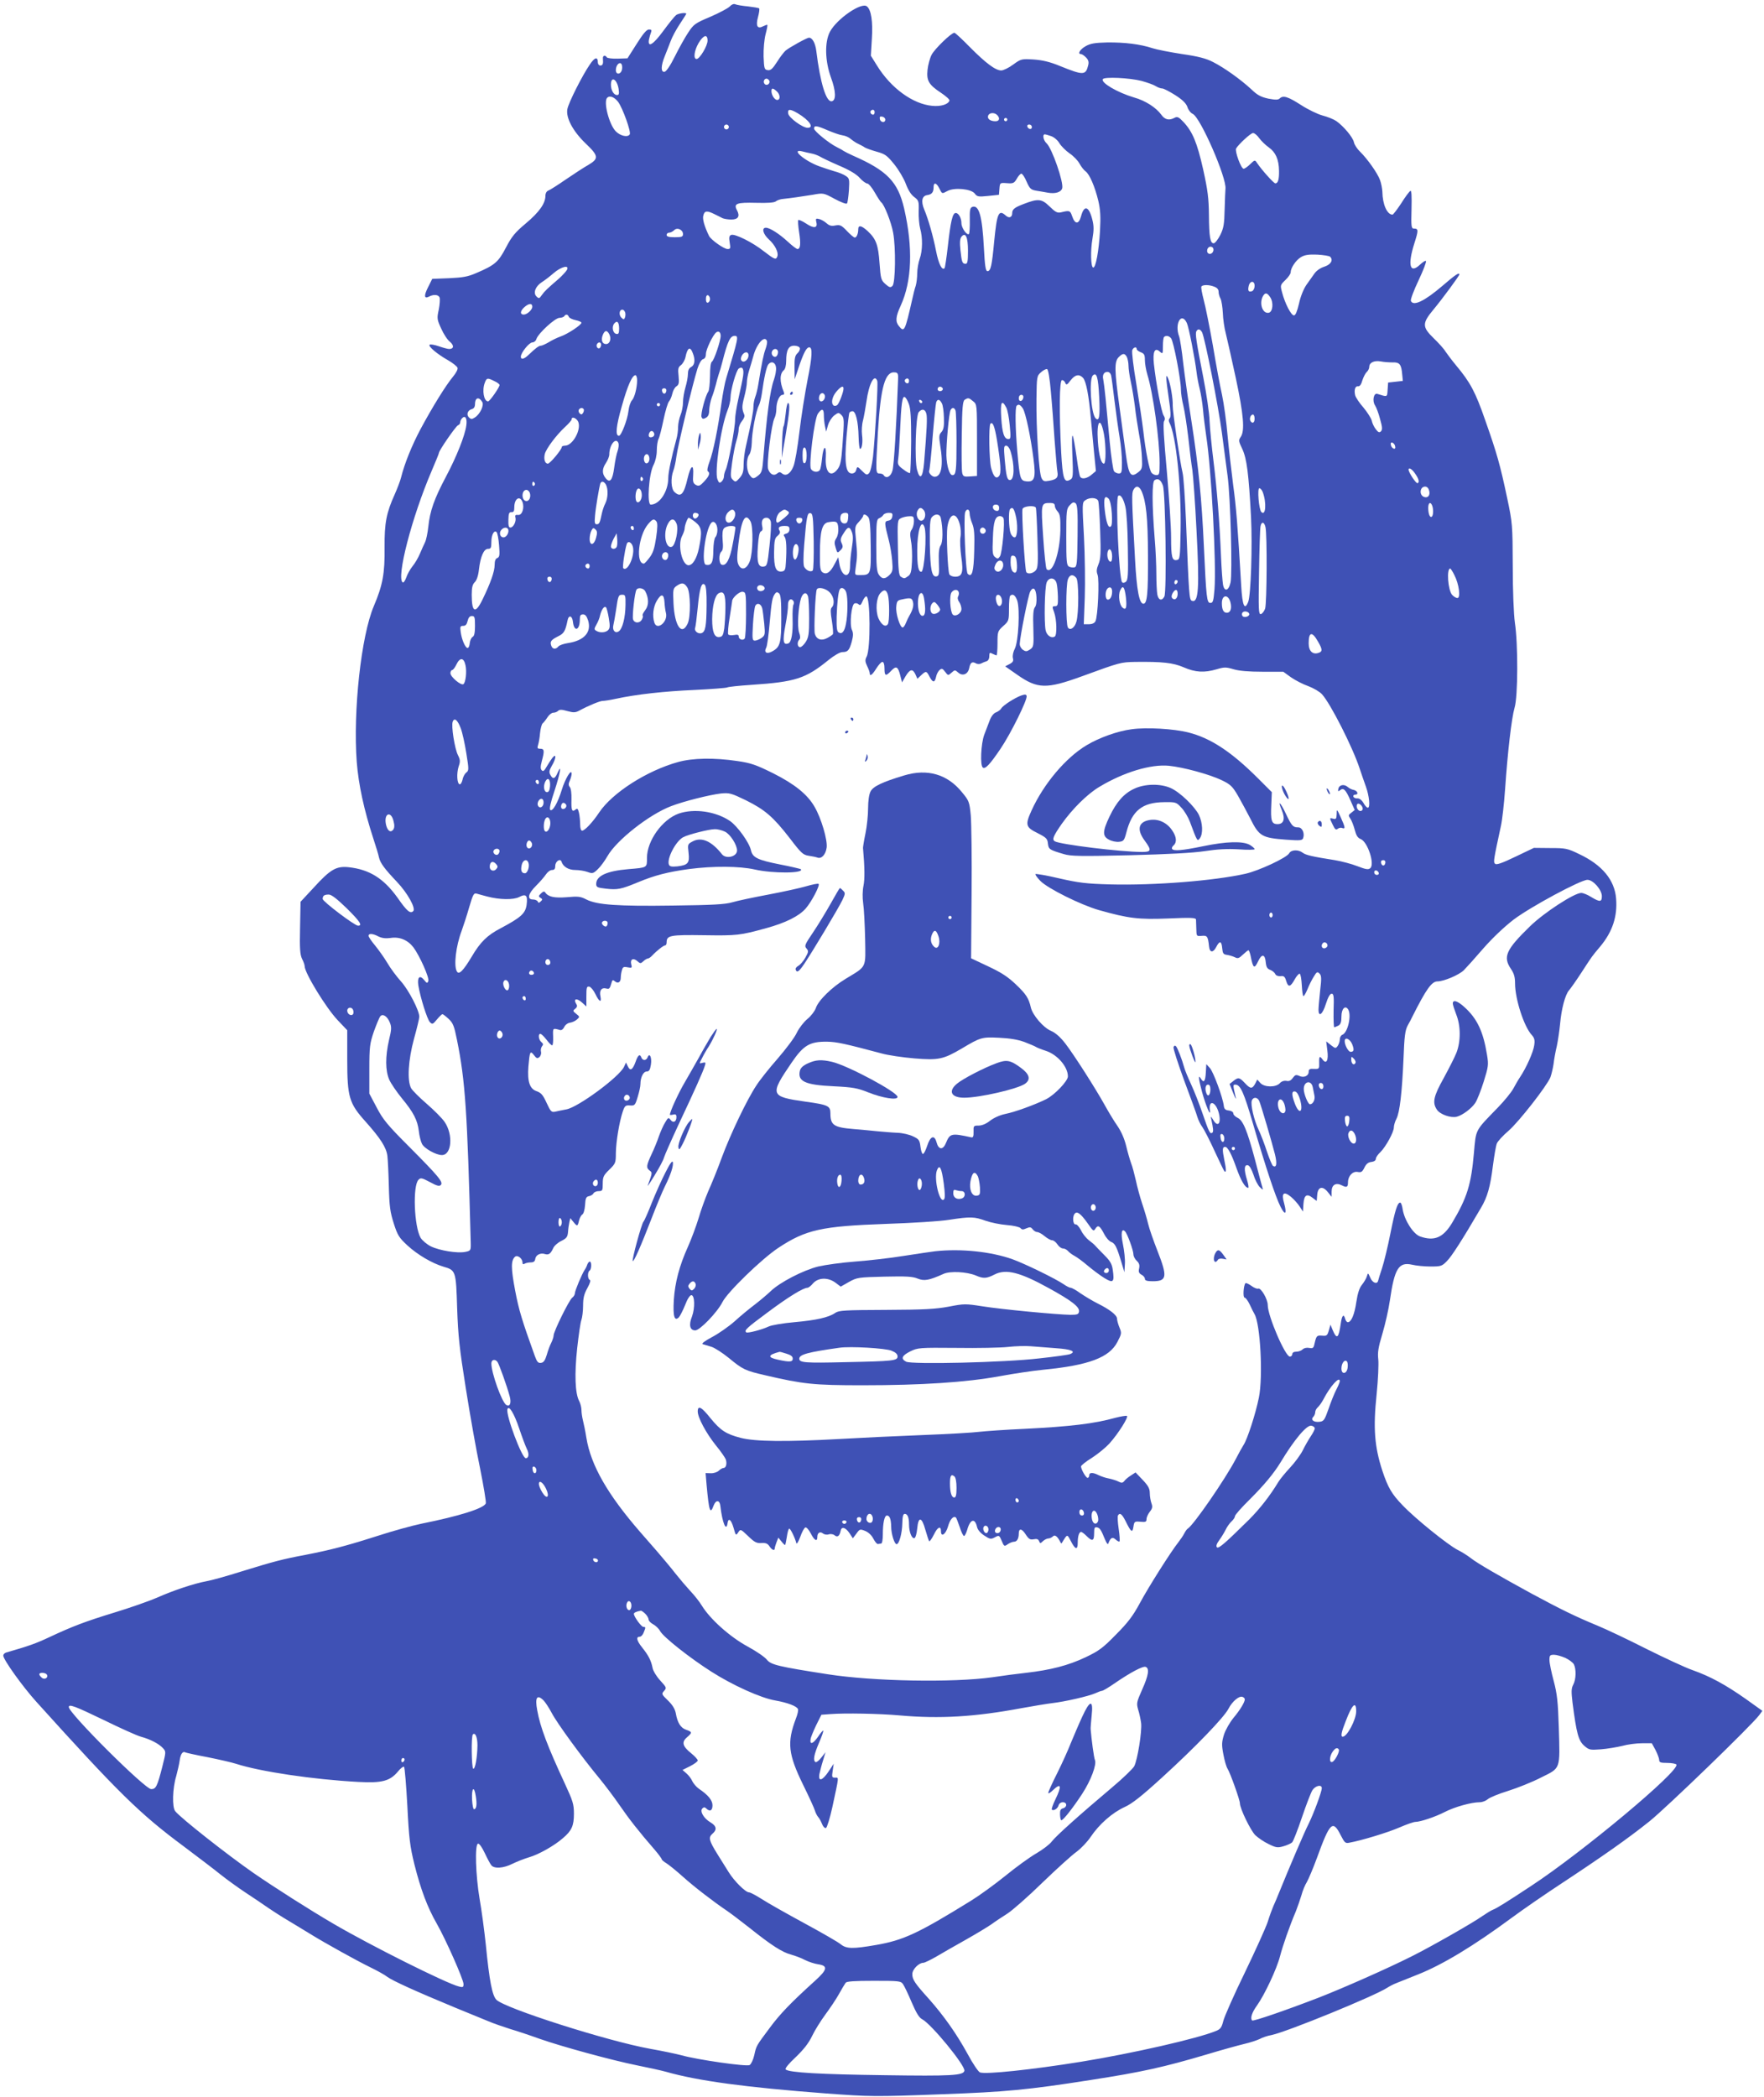 <?xml version="1.0" standalone="no"?>
<!DOCTYPE svg PUBLIC "-//W3C//DTD SVG 20010904//EN"
 "http://www.w3.org/TR/2001/REC-SVG-20010904/DTD/svg10.dtd">
<svg version="1.0" xmlns="http://www.w3.org/2000/svg"
 width="1077pt" height="1280pt" viewBox="0 0 1077 1280"
 preserveAspectRatio="xMidYMid meet">
<g transform="translate(0,1280) scale(0.1,-0.1)"
fill="#3f51b5" stroke="none">
<path d="M4456 12761 c-10 -11 -63 -39 -118 -63 -95 -40 -103 -46 -137 -98
-20 -30 -56 -95 -81 -145 -27 -55 -52 -91 -62 -93 -24 -5 -24 35 1 96 10 26
27 67 36 92 9 25 34 71 56 104 21 32 39 60 39 62 0 9 -48 3 -62 -8 -9 -7 -44
-50 -77 -95 -63 -86 -97 -107 -89 -55 3 15 9 35 13 45 5 13 2 17 -13 17 -14 0
-36 -26 -75 -88 l-56 -88 -60 -2 c-33 -1 -63 3 -66 8 -10 16 -26 11 -24 -7 3
-33 -1 -43 -16 -43 -8 0 -15 9 -15 19 0 37 -19 32 -49 -13 -45 -65 -130 -233
-137 -272 -10 -53 34 -135 111 -209 80 -76 82 -93 18 -131 -27 -15 -88 -55
-138 -89 -49 -34 -98 -65 -107 -68 -11 -4 -18 -17 -18 -32 0 -46 -37 -99 -119
-168 -67 -56 -87 -81 -122 -148 -46 -88 -67 -107 -180 -155 -52 -23 -83 -28
-167 -32 l-103 -4 -25 -50 c-27 -53 -25 -74 6 -58 28 15 57 12 64 -6 3 -9 1
-42 -5 -73 -12 -54 -11 -61 15 -117 14 -32 38 -69 53 -80 27 -23 24 -44 -5
-44 -9 0 -38 8 -64 17 -26 9 -51 13 -55 9 -10 -10 46 -57 113 -95 28 -16 54
-37 57 -45 4 -9 -8 -32 -28 -56 -44 -53 -126 -186 -198 -320 -53 -100 -97
-209 -118 -293 -5 -21 -23 -68 -39 -104 -51 -113 -63 -174 -62 -322 2 -160
-11 -232 -66 -361 -77 -182 -127 -639 -104 -950 11 -139 44 -292 101 -467 16
-48 32 -101 35 -117 8 -34 34 -69 109 -148 65 -68 117 -162 100 -179 -18 -18
-39 0 -96 82 -85 118 -171 172 -298 186 -76 8 -112 -13 -214 -125 l-80 -86 -3
-158 c-3 -128 0 -164 12 -190 9 -17 16 -37 16 -45 0 -41 130 -254 202 -330
l58 -61 0 -178 c0 -230 11 -268 113 -381 89 -100 125 -155 132 -207 3 -22 7
-106 9 -186 3 -122 8 -158 30 -227 23 -72 32 -87 84 -135 61 -56 149 -108 219
-129 76 -22 77 -25 84 -253 6 -171 14 -245 53 -490 25 -159 64 -379 87 -488
22 -110 38 -206 35 -214 -12 -30 -159 -77 -394 -124 -53 -11 -174 -44 -269
-75 -198 -63 -285 -85 -438 -115 -139 -26 -192 -40 -390 -101 -88 -28 -185
-55 -215 -60 -75 -14 -197 -54 -303 -101 -49 -21 -163 -61 -255 -89 -183 -56
-259 -85 -402 -152 -81 -38 -126 -54 -262 -93 -10 -3 -18 -11 -18 -19 0 -24
117 -188 202 -282 500 -554 631 -683 898 -881 85 -64 187 -141 225 -172 39
-31 108 -81 155 -112 47 -31 110 -73 141 -95 31 -21 72 -47 90 -58 54 -32 112
-68 170 -103 86 -53 277 -159 359 -199 41 -20 89 -46 105 -59 33 -24 173 -88
415 -188 85 -35 178 -73 205 -84 28 -12 86 -32 130 -46 44 -13 125 -40 180
-60 134 -47 441 -131 595 -162 69 -14 148 -31 176 -39 197 -56 486 -95 974
-132 272 -20 297 -21 715 -5 383 14 516 26 905 87 310 48 445 78 705 155 93
28 198 57 232 65 35 8 77 22 94 30 16 9 48 20 72 24 98 21 631 239 707 289 14
9 39 22 55 28 17 7 75 30 130 52 152 60 342 175 575 347 69 51 204 144 300
207 255 168 410 277 540 381 107 86 628 590 671 649 l19 26 -102 73 c-124 87
-216 137 -323 175 -44 15 -170 74 -281 129 -110 56 -247 121 -303 144 -131 54
-221 98 -401 195 -194 106 -328 183 -370 216 -19 15 -55 38 -80 50 -59 30
-259 191 -336 272 -67 69 -90 109 -124 211 -48 147 -57 260 -35 468 9 88 13
184 10 212 -5 42 0 73 25 156 17 57 38 149 46 205 28 194 54 235 135 217 24
-6 75 -11 112 -11 65 0 71 2 101 33 28 27 96 133 208 325 39 65 57 129 73 258
8 60 18 121 24 135 5 13 37 48 72 78 63 55 232 271 255 326 6 17 15 53 19 80
3 28 12 77 20 110 7 33 16 94 20 135 8 92 31 178 54 205 10 11 45 61 77 110
67 103 61 95 114 158 75 90 106 184 97 293 -9 113 -85 205 -225 271 -72 35
-83 37 -177 37 l-100 1 -113 -54 c-83 -40 -116 -51 -124 -43 -11 11 -10 19 36
232 8 36 19 135 25 220 16 233 40 438 58 500 21 68 22 387 2 520 -7 50 -13
191 -13 345 -1 254 -2 263 -34 415 -43 203 -62 271 -134 475 -60 173 -91 231
-178 335 -25 30 -54 69 -65 85 -10 17 -43 53 -72 81 -71 69 -71 91 0 176 54
65 157 205 157 213 0 15 -26 -3 -105 -71 -109 -93 -177 -125 -191 -90 -3 8 18
64 47 125 29 61 49 114 45 118 -3 4 -19 -6 -36 -22 -62 -59 -77 -4 -35 129 26
81 26 91 -3 91 -15 0 -17 13 -14 118 2 83 0 117 -7 112 -6 -3 -32 -37 -56 -76
-25 -38 -49 -69 -53 -69 -33 0 -61 62 -62 140 -1 19 -7 51 -14 70 -14 41 -77
130 -122 174 -18 17 -35 43 -38 59 -7 30 -62 96 -107 128 -16 11 -53 26 -84
34 -30 8 -90 37 -133 65 -78 50 -108 60 -129 39 -9 -9 -26 -9 -69 -1 -45 10
-67 21 -103 56 -67 62 -167 133 -234 167 -42 22 -91 35 -189 49 -72 11 -154
27 -182 36 -76 25 -170 36 -276 35 -76 -2 -102 -6 -132 -23 -35 -20 -51 -48
-28 -48 6 0 19 -9 30 -20 15 -15 19 -28 14 -48 -15 -62 -29 -63 -172 -5 -63
26 -107 36 -162 40 -73 4 -76 4 -124 -31 -27 -20 -60 -36 -73 -36 -35 0 -95
45 -193 144 -46 47 -88 86 -93 86 -19 0 -120 -98 -139 -134 -11 -21 -22 -63
-25 -92 -7 -66 7 -91 83 -141 30 -20 53 -41 51 -47 -8 -23 -52 -37 -105 -32
-119 11 -252 108 -337 245 l-38 61 6 102 c7 107 -4 178 -30 199 -33 28 -184
-76 -226 -155 -33 -63 -30 -178 6 -278 31 -84 33 -141 5 -146 -34 -6 -70 112
-94 306 -6 49 -24 82 -45 82 -12 0 -119 -59 -143 -79 -10 -9 -34 -40 -52 -69
-27 -42 -39 -53 -57 -50 -20 3 -22 9 -25 83 -1 47 4 103 12 135 8 30 13 56 11
58 -2 2 -13 -2 -25 -8 -36 -19 -47 1 -32 56 7 26 10 49 7 53 -4 3 -34 8 -68
12 -34 3 -69 9 -78 13 -9 4 -22 -1 -33 -13z m-136 -209 c0 -32 -48 -112 -67
-112 -21 0 -15 50 12 97 30 50 55 57 55 15z m-522 -173 c-4 -33 -38 -39 -38
-7 0 28 20 52 33 39 5 -5 7 -19 5 -32z m3172 -73 c36 -10 75 -24 87 -32 12 -8
30 -14 39 -14 9 0 45 -19 80 -41 45 -29 66 -50 74 -73 5 -17 20 -36 32 -41 47
-21 209 -393 200 -458 -1 -7 -3 -61 -5 -122 -2 -94 -6 -117 -27 -160 -14 -27
-32 -50 -40 -50 -21 0 -28 38 -29 173 -1 101 -7 150 -35 277 -37 165 -65 231
-120 290 -29 31 -38 35 -55 26 -33 -18 -59 -12 -81 19 -31 43 -97 86 -166 105
-101 30 -204 90 -191 112 10 15 163 8 237 -11z m-3193 -49 c4 -30 2 -37 -10
-37 -20 0 -37 30 -37 63 0 55 37 35 47 -26z m919 52 c10 -17 -13 -36 -27 -22
-12 12 -4 33 11 33 5 0 12 -5 16 -11z m46 -66 c22 -19 24 -53 3 -53 -16 0 -35
30 -35 54 0 20 9 20 32 -1z m-968 -65 c28 -38 80 -183 71 -198 -12 -20 -57
-10 -85 18 -41 41 -77 181 -53 205 15 16 44 5 67 -25z m1096 -69 c72 -43 103
-89 61 -89 -31 0 -116 62 -119 88 -4 28 12 28 58 1z m470 6 c0 -8 -4 -15 -9
-15 -13 0 -22 16 -14 24 11 11 23 6 23 -9z m748 -17 c19 -19 14 -38 -10 -38
-32 0 -52 15 -45 34 7 19 38 21 55 4z m-683 -28 c0 -22 -29 -18 -33 3 -3 14 1
18 15 15 10 -2 18 -10 18 -18z m745 0 c0 -5 -4 -10 -10 -10 -5 0 -10 5 -10 10
0 6 5 10 10 10 6 0 10 -4 10 -10z m-1700 -45 c0 -8 -7 -15 -15 -15 -8 0 -15 7
-15 15 0 8 7 15 15 15 8 0 15 -7 15 -15z m1850 -1 c0 -17 -22 -14 -28 4 -2 7
3 12 12 12 9 0 16 -7 16 -16z m-1245 -20 c33 -14 73 -28 89 -30 17 -2 39 -12
50 -22 12 -10 32 -24 46 -30 14 -7 32 -16 40 -22 8 -5 41 -17 73 -26 51 -14
63 -23 106 -76 27 -33 59 -87 71 -119 14 -38 32 -67 51 -81 28 -21 30 -26 28
-88 -1 -36 3 -83 9 -105 16 -56 15 -135 -3 -185 -8 -23 -15 -63 -15 -88 0 -25
-4 -59 -9 -76 -6 -17 -15 -53 -21 -81 -45 -198 -49 -206 -82 -165 -22 27 -20
57 11 124 69 151 76 355 21 594 -38 162 -103 230 -310 321 -25 11 -52 25 -60
30 -8 6 -27 16 -41 23 -47 23 -139 98 -139 113 0 21 16 19 85 -11z m2633 -47
c12 -17 39 -43 59 -57 41 -29 61 -73 62 -142 1 -53 -6 -78 -23 -77 -10 1 -82
81 -111 124 -13 20 -14 20 -42 -7 -16 -16 -34 -28 -40 -28 -16 0 -55 108 -46
124 16 26 88 93 103 94 8 1 25 -13 38 -31z m-1270 12 c17 -6 40 -25 50 -43 11
-18 39 -46 62 -62 24 -16 51 -44 61 -63 10 -18 26 -39 37 -47 24 -17 57 -93
78 -181 12 -52 15 -95 10 -183 -7 -121 -26 -227 -42 -223 -14 4 -17 102 -4
176 9 53 9 78 -1 117 -21 83 -50 91 -69 19 -14 -50 -37 -49 -54 1 -12 35 -15
37 -68 24 -23 -5 -34 1 -70 36 -48 47 -70 49 -158 15 -55 -21 -70 -32 -70 -56
0 -26 -19 -33 -39 -15 -44 40 -54 15 -71 -157 -14 -149 -21 -182 -41 -182 -11
0 -16 29 -22 144 -10 192 -30 263 -71 248 -14 -6 -16 -20 -15 -82 1 -42 -2
-79 -5 -83 -12 -11 -46 37 -46 65 0 32 -17 63 -35 63 -19 0 -31 -50 -48 -203
-8 -70 -17 -130 -20 -134 -16 -15 -36 25 -52 105 -18 92 -47 193 -72 253 -21
50 -14 83 17 88 29 4 40 17 40 49 0 31 17 28 35 -8 18 -35 15 -34 51 -15 43
22 143 12 165 -16 15 -20 22 -21 82 -15 l66 7 3 37 c3 37 3 37 46 34 38 -3 44
0 60 27 9 17 22 31 28 31 6 0 21 -22 32 -49 19 -43 26 -49 59 -55 21 -3 53 -9
70 -12 45 -8 80 2 88 26 11 35 -62 245 -95 275 -20 18 -27 55 -11 55 4 0 22
-5 39 -11z m-1463 -106 c17 -3 39 -12 50 -18 11 -7 63 -32 116 -55 64 -27 108
-53 128 -76 17 -19 38 -34 46 -34 8 0 29 -25 46 -55 17 -30 35 -57 39 -60 18
-11 62 -123 73 -185 17 -91 14 -308 -4 -325 -12 -12 -19 -10 -43 11 -27 24
-29 32 -36 127 -8 113 -21 148 -72 196 -38 35 -58 39 -58 12 0 -27 -10 -51
-21 -51 -6 0 -27 18 -48 40 -33 35 -42 39 -70 34 -24 -5 -37 -2 -54 13 -12 11
-33 23 -45 26 -21 5 -23 3 -18 -19 10 -37 -16 -40 -63 -8 -23 15 -44 24 -47
21 -3 -3 -1 -37 5 -75 11 -70 8 -102 -10 -102 -6 0 -31 19 -57 43 -54 50 -112
87 -136 87 -27 0 -18 -38 18 -71 38 -34 61 -81 52 -104 -8 -23 -17 -19 -82 31
-69 55 -178 109 -200 100 -12 -5 -14 -15 -9 -46 6 -36 5 -40 -13 -40 -22 0
-101 56 -113 80 -28 58 -41 102 -35 124 7 30 22 32 68 9 18 -9 41 -20 50 -25
10 -4 34 -8 53 -8 42 0 54 20 35 56 -23 42 -3 49 117 46 71 -2 110 1 120 9 8
7 29 14 46 15 47 5 103 13 178 25 66 12 67 12 135 -25 37 -20 71 -33 75 -28 4
4 9 40 12 80 4 68 3 74 -19 88 -12 9 -44 22 -71 29 -26 8 -67 21 -91 30 -91
33 -178 109 -104 91 15 -4 41 -10 57 -13z m-785 -492 c0 -16 -8 -19 -50 -19
-36 0 -50 4 -50 14 0 8 7 14 16 14 8 0 22 7 30 15 19 19 54 3 54 -24z m1740
-102 c0 -62 -3 -79 -14 -79 -21 0 -24 9 -32 83 -5 48 -3 71 6 82 25 30 40 -1
40 -86z m1497 -3 c-9 -23 -37 -20 -37 3 0 21 20 33 34 20 5 -4 6 -15 3 -23z
m714 -33 c21 -21 4 -48 -36 -61 -23 -7 -49 -25 -60 -42 -11 -16 -33 -47 -49
-69 -17 -25 -36 -71 -45 -114 -12 -49 -21 -72 -31 -72 -17 0 -54 71 -72 139
-12 45 -12 46 20 77 18 17 32 38 32 46 0 27 31 74 62 93 23 14 46 18 100 16
38 -2 74 -8 79 -13z m-4660 -81 c-6 -10 -28 -34 -49 -53 -72 -62 -87 -76 -104
-100 -15 -22 -18 -23 -33 -8 -21 21 -6 61 32 86 15 9 48 34 72 55 47 41 100
54 82 20z m4199 -97 c0 -14 -7 -28 -15 -32 -22 -8 -28 2 -21 32 8 33 36 33 36
0z m-246 -5 c17 -6 26 -17 26 -30 0 -12 5 -31 12 -43 6 -12 12 -51 14 -87 1
-36 9 -92 18 -125 8 -33 36 -155 61 -272 48 -225 56 -323 30 -360 -14 -20 -13
-26 10 -74 27 -58 39 -150 53 -414 9 -178 -1 -478 -17 -518 -22 -56 -36 -25
-43 99 -21 364 -31 483 -49 614 -10 80 -26 215 -34 300 -7 85 -23 198 -34 250
-12 52 -37 188 -56 302 -20 113 -45 238 -56 278 -10 39 -17 75 -14 81 8 12 47
12 79 -1z m341 -64 c22 -33 16 -90 -9 -95 -37 -7 -59 55 -36 100 14 25 26 24
45 -5z m-3420 -11 c0 -10 -6 -20 -12 -22 -8 -3 -13 5 -13 22 0 17 5 25 13 23
6 -3 12 -13 12 -23z m-1085 -47 c0 -19 -32 -48 -52 -48 -26 0 -22 25 8 49 26
21 44 20 44 -1z m566 -33 c4 -8 3 -23 0 -32 -6 -15 -8 -15 -23 -1 -16 17 -12
48 7 48 6 0 13 -7 16 -15z m-343 -29 c3 -7 22 -16 41 -20 20 -4 36 -11 36 -16
0 -13 -84 -69 -128 -84 -20 -7 -53 -23 -72 -35 -19 -11 -41 -21 -47 -21 -13 0
-32 -14 -77 -57 -26 -25 -46 -30 -46 -10 0 24 51 87 70 87 10 0 22 9 25 21 11
34 114 129 141 129 12 0 26 5 29 10 9 14 22 12 28 -4z m3773 -37 c12 -25 49
-214 60 -304 3 -27 12 -72 19 -100 7 -27 16 -84 20 -125 3 -41 13 -115 20
-165 31 -198 62 -780 50 -932 -6 -71 -9 -83 -25 -83 -22 0 -25 27 -40 350 -13
285 -32 478 -75 755 -19 121 -42 282 -51 359 -8 76 -20 150 -25 163 -29 77 14
152 47 82z m-3466 -35 c0 -28 -4 -35 -17 -32 -22 4 -29 44 -13 63 18 22 30 9
30 -31z m3559 -22 c17 -32 100 -453 121 -612 11 -85 27 -204 35 -265 18 -133
30 -594 18 -650 -11 -52 -38 -59 -46 -13 -3 18 -9 94 -12 168 -9 220 -25 415
-46 585 -11 88 -22 198 -24 245 -1 47 -19 166 -38 265 -44 224 -51 271 -42
284 9 16 23 13 34 -7z m-3619 -12 c14 -27 4 -60 -20 -60 -23 0 -32 24 -20 55
12 30 26 32 40 5z m680 -10 c0 -30 -40 -149 -53 -157 -8 -5 -12 -37 -12 -89
-1 -45 -5 -88 -11 -95 -17 -23 -47 -136 -41 -154 5 -13 11 -14 27 -5 14 8 20
21 20 48 1 20 8 55 16 77 9 22 19 56 24 75 4 19 13 49 18 65 6 17 16 50 22 75
33 129 48 160 76 160 25 0 22 -14 -51 -255 -9 -27 -22 -97 -30 -155 -21 -153
-50 -297 -73 -358 -11 -28 -16 -55 -11 -58 16 -10 10 -29 -21 -62 -26 -28 -33
-31 -51 -22 -17 10 -20 19 -17 60 5 73 -15 62 -34 -20 -23 -99 -42 -118 -80
-83 -21 19 -24 85 -7 130 6 15 15 55 19 88 8 61 97 434 128 534 11 34 24 56
35 59 11 3 17 14 17 32 0 27 44 119 64 132 14 10 26 0 26 -22z m2750 -15 c15
-18 60 -252 60 -312 0 -23 7 -68 15 -100 8 -32 21 -119 30 -193 8 -74 19 -164
25 -200 5 -36 17 -199 25 -363 19 -356 13 -450 -28 -434 -16 6 -18 28 -36 487
-6 140 -15 273 -21 295 -15 61 -61 373 -60 409 2 41 -14 134 -28 166 -16 37
-15 8 4 -122 12 -77 13 -113 6 -120 -7 -7 -8 -17 -2 -28 40 -76 73 -390 68
-660 -3 -162 -4 -175 -22 -178 -30 -6 -36 16 -36 138 0 63 -12 245 -26 404
-18 198 -24 294 -17 305 7 11 6 22 -3 36 -13 20 -46 194 -59 313 -8 75 5 104
36 76 18 -16 19 -15 19 33 0 27 3 53 7 56 11 11 30 8 43 -8z m-2467 -17 c2 -7
-2 -29 -9 -48 -12 -32 -22 -80 -44 -215 -4 -27 -13 -63 -19 -78 -6 -16 -11
-42 -11 -59 0 -28 -11 -87 -45 -238 -9 -36 -15 -88 -15 -117 0 -41 -5 -58 -24
-80 -23 -26 -26 -27 -42 -11 -15 14 -15 25 -4 105 7 48 18 108 26 132 8 25 14
57 14 71 0 15 9 37 20 50 12 14 18 30 14 39 -15 36 -15 50 0 108 9 34 16 74
16 89 0 16 6 49 14 74 8 25 19 63 25 85 20 77 70 132 84 93z m-1013 -22 c0 -8
-4 -17 -9 -21 -12 -7 -24 12 -16 25 9 15 25 12 25 -4z m1213 -20 c3 -8 -3 -22
-14 -32 -15 -14 -19 -30 -18 -88 l1 -71 28 84 c29 83 45 111 61 111 21 0 18
-57 -10 -196 -16 -82 -39 -225 -50 -319 -11 -93 -27 -189 -37 -212 -18 -45
-46 -62 -69 -43 -12 10 -18 10 -30 0 -20 -17 -43 -6 -55 26 -11 29 20 277 39
313 6 11 11 36 11 55 0 44 19 86 38 86 9 0 12 6 7 18 -26 63 -25 111 1 133 8
6 14 30 14 55 0 67 14 94 49 94 16 0 31 -6 34 -14z m2057 -6 c0 -6 11 -15 25
-20 21 -8 25 -16 25 -48 0 -21 7 -61 15 -88 35 -112 75 -400 75 -541 0 -65 -2
-73 -19 -73 -10 0 -24 6 -30 14 -14 17 -37 132 -51 258 -6 51 -25 179 -42 283
-18 105 -29 198 -25 208 7 18 27 23 27 7z m-2710 -26 c16 -40 12 -72 -10 -84
-14 -7 -20 -21 -20 -43 0 -18 -7 -54 -15 -81 -8 -27 -15 -68 -15 -91 0 -24 -7
-59 -15 -78 -8 -20 -15 -53 -15 -73 0 -20 -4 -53 -10 -73 -32 -118 -50 -205
-50 -238 0 -83 -53 -163 -107 -163 -24 0 -12 187 17 242 12 24 20 58 20 89 0
28 5 59 11 71 6 11 19 63 30 116 11 53 26 103 33 111 8 9 17 31 21 49 4 18 15
38 25 44 15 10 17 21 13 63 -5 44 -2 54 14 66 11 8 24 30 28 49 12 59 29 68
45 24z m520 7 c0 -11 -5 -23 -11 -27 -15 -9 -33 12 -26 30 9 23 37 20 37 -3z
m-180 -20 c0 -25 -27 -48 -41 -34 -8 8 -7 17 0 32 14 26 41 28 41 2z m2310
-10 c5 -11 10 -35 10 -53 0 -18 6 -62 14 -98 8 -36 19 -103 25 -150 5 -47 17
-122 25 -168 9 -45 17 -112 18 -148 3 -59 1 -68 -21 -85 -47 -38 -60 -20 -77
107 -8 60 -26 190 -39 289 -31 225 -32 278 -5 305 25 25 37 25 50 1z m1622
-33 c43 2 54 -12 59 -73 l4 -40 -45 -5 -45 -5 -3 -44 c-3 -46 0 -45 -63 -25
-22 7 -32 -43 -14 -70 8 -12 22 -49 31 -84 14 -49 15 -65 5 -75 -9 -9 -16 -7
-31 13 -11 14 -22 37 -25 53 -4 15 -27 51 -51 80 -25 28 -47 62 -50 74 -8 32
0 58 17 55 11 -1 20 11 27 37 7 21 19 44 27 51 8 7 15 21 15 31 0 26 30 40 70
33 19 -4 52 -6 72 -6z m-3764 -31 c2 -16 -4 -49 -13 -75 -24 -67 -43 -214 -64
-471 -6 -81 -10 -96 -30 -112 -30 -24 -36 -24 -55 3 -20 28 -21 98 -1 124 8
11 14 41 15 72 0 60 26 196 43 227 6 11 14 43 18 70 14 102 29 167 40 181 19
23 44 12 47 -19z m-201 -51 c-3 -22 -16 -84 -28 -136 -12 -52 -21 -111 -21
-130 2 -43 -43 -282 -58 -309 -5 -11 -10 -28 -10 -39 0 -11 -7 -25 -15 -32
-12 -10 -16 -8 -25 15 -18 47 21 316 61 418 11 26 19 62 19 80 0 45 35 168 51
178 22 14 32 -2 26 -45z m1879 -97 c7 -74 17 -208 23 -299 7 -91 14 -176 17
-190 6 -34 -4 -46 -48 -54 -32 -6 -39 -4 -49 16 -16 29 -33 300 -31 483 2 137
2 140 28 163 14 13 31 21 37 19 7 -2 16 -57 23 -138z m-933 71 c-10 -277 -25
-522 -34 -552 -10 -38 -39 -52 -54 -28 -3 6 -15 10 -26 10 -23 0 -23 10 -9
253 17 278 44 372 105 364 17 -2 20 -9 18 -47z m1301 28 c3 -13 12 -84 21
-158 9 -74 23 -173 31 -220 8 -47 14 -115 14 -152 0 -60 -2 -68 -19 -68 -10 0
-23 6 -29 13 -6 7 -18 89 -27 182 -9 94 -20 213 -25 265 -5 52 -12 103 -14
113 -7 28 4 47 25 47 11 0 20 -9 23 -22z m-73 -131 c6 -120 0 -152 -22 -130
-28 28 -41 237 -17 261 23 23 33 -9 39 -131z m-2821 101 c-1 -48 -16 -105 -32
-122 -8 -8 -18 -37 -21 -65 -6 -53 -44 -151 -58 -151 -23 0 -18 57 17 179 36
129 64 191 84 191 5 0 10 -15 10 -32z m2723 15 c18 -21 35 -106 47 -246 5 -56
14 -151 20 -212 l11 -110 -26 -22 c-28 -24 -60 -30 -70 -13 -4 6 -13 54 -20
108 -26 180 -34 189 -28 31 6 -140 5 -147 -15 -158 -35 -19 -44 8 -53 167 -13
249 -11 442 5 442 8 0 17 -8 20 -17 6 -15 11 -13 32 15 28 36 53 41 77 15z
m-3595 -19 c18 -8 32 -19 32 -24 0 -14 -60 -100 -70 -100 -26 0 -38 68 -20
114 11 30 16 31 58 10z m2338 1 c6 -16 -12 -327 -26 -464 -6 -49 -16 -91 -24
-99 -12 -13 -18 -11 -41 12 -31 31 -31 31 -38 6 -3 -12 -14 -20 -26 -20 -37 0
-46 61 -33 222 7 77 15 145 18 149 3 5 11 9 19 9 20 0 35 -65 37 -155 1 -41 5
-75 9 -75 12 0 18 43 12 86 -3 24 -1 63 6 88 6 24 15 76 21 115 15 110 49 173
66 126z m194 0 c0 -8 -4 -15 -9 -15 -13 0 -22 16 -14 24 11 11 23 6 23 -9z
m-400 -47 c0 -21 -26 -88 -37 -99 -6 -6 -16 -8 -22 -5 -19 12 -12 53 15 85 27
32 44 40 44 19z m605 3 c7 -12 -12 -24 -25 -16 -11 7 -4 25 10 25 5 0 11 -4
15 -9z m-1687 -18 c-4 -22 -22 -20 -26 1 -2 10 3 16 13 16 10 0 15 -7 13 -17z
m966 -22 c9 -14 -4 -41 -20 -41 -8 0 -14 8 -14 18 0 29 22 43 34 23z m1214
-18 c-5 -25 -28 -28 -28 -4 0 12 6 21 16 21 9 0 14 -7 12 -17z m-699 -39 c11
-29 14 -87 14 -227 -1 -104 -4 -191 -7 -194 -3 -3 -22 7 -41 22 -33 24 -36 31
-31 64 3 20 8 95 11 166 7 171 14 217 28 212 7 -2 18 -21 26 -43z m-2605 13
c13 -20 -13 -76 -46 -96 -17 -11 -23 -10 -35 1 -17 18 -8 44 18 51 12 3 19 14
19 29 0 41 23 49 44 15z m2997 4 c24 -19 24 -20 24 -238 l0 -218 -42 -3 c-37
-3 -43 0 -48 20 -4 13 -5 117 -3 231 2 171 6 209 18 217 21 13 25 13 51 -9z
m-310 -4 c-1 -12 -15 -9 -19 4 -3 6 1 10 8 8 6 -3 11 -8 11 -12z m119 -8 c7
-11 12 -51 13 -89 2 -52 -2 -72 -15 -87 -15 -16 -16 -27 -8 -79 21 -125 8
-194 -34 -194 -17 0 -39 26 -33 37 3 5 13 97 21 205 9 109 19 204 22 213 8 21
21 19 34 -6z m-1720 -9 c0 -5 -4 -10 -10 -10 -5 0 -10 5 -10 10 0 6 5 10 10
10 6 0 10 -4 10 -10z m2114 -18 c8 -15 17 -65 21 -110 7 -71 6 -82 -8 -82 -26
0 -38 35 -44 131 -6 95 3 114 31 61z m101 -5 c17 -27 48 -173 65 -308 15 -116
7 -142 -43 -137 -38 4 -41 15 -56 185 -12 137 -14 266 -4 276 11 12 22 8 38
-16z m-2681 -5 c2 -4 1 -14 -4 -22 -7 -11 -12 -12 -21 -3 -6 6 -8 16 -5 22 8
13 23 14 30 3z m2270 -8 c3 -9 6 -94 6 -189 0 -180 -3 -205 -25 -205 -18 0
-35 55 -37 121 -1 70 16 261 26 277 10 17 23 15 30 -4z m-804 -28 c0 -18 3
-49 7 -67 l7 -34 11 39 c6 22 24 49 38 60 25 19 28 19 44 3 18 -18 18 -29 6
-192 -6 -85 -12 -116 -28 -137 -43 -58 -79 -22 -73 73 4 78 -15 72 -23 -8 -3
-32 -9 -65 -13 -71 -11 -18 -44 -14 -55 6 -14 26 21 303 42 336 24 35 37 33
37 -8z m626 8 c6 -24 3 -91 -14 -298 -8 -92 -25 -109 -43 -44 -16 59 -8 330
10 352 20 24 40 19 47 -10z m2004 -29 c0 -26 -14 -33 -25 -15 -9 14 1 40 15
40 5 0 10 -11 10 -25z m-4813 -42 c-8 -61 -59 -190 -125 -314 -71 -134 -97
-208 -107 -304 -4 -38 -13 -81 -20 -95 -7 -14 -21 -45 -31 -69 -10 -24 -30
-59 -46 -78 -15 -19 -32 -50 -38 -69 -7 -19 -16 -32 -21 -29 -41 26 55 398
177 682 24 56 44 105 44 109 0 14 103 163 116 168 8 3 14 11 14 19 0 7 5 18
12 25 19 19 31 -2 25 -45z m684 21 c18 -49 -35 -144 -81 -144 -11 0 -20 -4
-20 -8 0 -16 -72 -102 -85 -102 -18 0 -26 27 -19 58 8 33 70 116 124 166 22
20 40 41 40 46 0 21 31 8 41 -16z m2556 -111 c23 -144 27 -201 13 -218 -18
-22 -35 -4 -49 50 -12 48 -15 257 -4 269 14 14 26 -16 40 -101z m653 38 c13
-70 13 -181 0 -181 -17 0 -31 50 -37 136 -9 127 16 156 37 45z m-2746 4 c3 -9
-1 -18 -10 -22 -19 -7 -28 2 -21 22 8 19 23 19 31 0z m-218 -60 c3 -8 1 -29
-5 -47 -7 -18 -16 -64 -21 -102 -10 -77 -26 -97 -52 -65 -23 28 -23 57 2 94
11 17 20 39 20 51 0 59 41 109 56 69z m4742 -19 c3 -12 -1 -17 -10 -14 -7 3
-15 13 -16 22 -3 12 1 17 10 14 7 -3 15 -13 16 -22z m-2349 -28 c27 -86 25
-178 -3 -178 -17 0 -23 24 -32 128 -6 71 -5 82 9 82 9 0 20 -14 26 -32z
m-1244 -28 c0 -26 -5 -45 -12 -47 -9 -3 -13 10 -13 47 0 37 4 50 13 48 7 -3
12 -22 12 -48z m-960 -20 c0 -27 -22 -39 -31 -16 -8 22 3 49 19 43 6 -2 12
-14 12 -27z m4673 -88 c24 -33 30 -56 17 -61 -9 -4 -54 64 -55 82 0 16 20 5
38 -21z m-4713 -31 c3 -5 1 -12 -5 -16 -5 -3 -10 1 -10 9 0 18 6 21 15 7z
m3175 -44 c16 -42 24 -651 9 -678 -15 -29 -36 -23 -43 12 -3 17 -6 73 -6 124
0 51 -4 148 -10 216 -17 213 -17 348 -1 358 21 14 38 3 51 -32z m-3835 14 c3
-5 1 -12 -5 -16 -5 -3 -10 1 -10 9 0 18 6 21 15 7z m435 -10 c14 -28 12 -81
-4 -113 -8 -15 -17 -42 -21 -60 -12 -59 -16 -68 -32 -68 -12 0 -14 10 -10 53
4 49 24 167 32 195 6 18 23 15 35 -7z m3269 -37 c29 -65 39 -163 40 -394 1
-236 -5 -295 -28 -295 -25 0 -41 82 -51 270 -21 379 -21 404 -10 425 15 28 34
25 49 -6z m1757 0 c7 -28 -9 -46 -32 -37 -31 12 -25 63 7 63 12 0 21 -10 25
-26z m-4808 -18 c4 -29 -14 -60 -29 -50 -10 6 -12 45 -3 69 9 24 29 13 32 -19z
m3791 12 c25 -65 19 -151 -8 -123 -15 16 -26 145 -12 145 6 0 15 -10 20 -22z
m-4474 -7 c8 -26 -5 -53 -24 -49 -29 6 -27 68 3 68 8 0 17 -8 21 -19z m3636
-84 c7 -29 14 -139 15 -249 3 -165 1 -198 -12 -209 -9 -7 -18 -8 -23 -3 -19
19 -41 511 -24 527 13 13 32 -15 44 -66z m-83 -40 c3 -49 1 -77 -7 -81 -15
-10 -27 25 -36 101 -8 71 -1 93 23 70 9 -10 17 -42 20 -90z m-3598 69 c13 -36
-2 -82 -27 -79 -16 2 -20 -2 -16 -16 6 -24 -13 -61 -31 -61 -10 0 -13 13 -12
48 1 38 4 47 19 46 13 -1 17 6 17 30 0 53 34 74 50 32z m3515 7 c4 -10 9 -92
12 -183 5 -137 3 -171 -10 -203 -12 -29 -14 -44 -6 -65 12 -31 2 -257 -13
-284 -5 -11 -20 -18 -40 -18 l-31 0 6 163 c3 89 1 256 -5 371 -11 200 -11 209
7 222 27 20 71 18 80 -3z m-126 -214 c-2 -168 -4 -188 -19 -192 -9 -2 -25 0
-34 5 -14 8 -16 32 -16 180 0 162 1 173 22 195 16 18 24 20 35 11 11 -9 14
-50 12 -199z m-139 184 c0 -9 8 -25 18 -36 14 -16 17 -36 16 -114 -3 -140 -49
-272 -84 -237 -5 5 -14 94 -21 197 -14 207 -14 207 44 207 19 0 27 -5 27 -17z
m2304 1 c9 -23 7 -62 -3 -68 -11 -7 -21 18 -21 55 0 31 14 39 24 13z m-2644
-15 c0 -14 -5 -19 -17 -17 -26 5 -29 38 -4 38 15 0 21 -6 21 -21z m224 3 c3
-5 7 -89 10 -187 5 -156 3 -182 -11 -197 -17 -19 -48 -24 -57 -10 -9 14 -30
368 -23 386 7 17 71 23 81 8z m-684 -16 c16 -20 9 -60 -13 -64 -21 -4 -39 36
-25 61 11 21 22 22 38 3z m559 -23 c17 -60 14 -143 -4 -143 -9 0 -20 12 -25
26 -11 29 -14 137 -3 147 14 14 22 6 32 -30z m-1712 11 c9 -24 -14 -64 -37
-64 -25 0 -28 41 -4 64 20 20 33 20 41 0z m323 6 c12 -9 9 -15 -20 -40 -19
-16 -38 -30 -42 -30 -18 0 -6 50 14 64 26 19 28 19 48 6z m1110 -14 c0 -13 7
-41 16 -62 12 -30 15 -65 12 -165 -3 -131 -14 -167 -40 -141 -13 13 -26 348
-15 377 10 23 27 18 27 -9z m-1657 -3 c9 -9 -13 -34 -24 -27 -14 8 -11 34 4
34 8 0 17 -3 20 -7z m705 -167 c1 -93 -1 -173 -6 -178 -12 -12 -40 0 -52 22
-6 11 -6 63 0 136 14 171 19 196 38 192 15 -3 17 -24 20 -172z m210 142 c-2
-25 -8 -33 -23 -33 -20 0 -31 25 -21 51 3 8 15 14 26 14 18 0 21 -5 18 -32z
m270 10 c-2 -15 -11 -24 -25 -26 -25 -4 -24 -13 4 -122 8 -30 17 -85 20 -121
5 -59 3 -69 -16 -88 -27 -27 -46 -27 -65 1 -13 18 -16 54 -16 181 0 141 2 158
18 164 9 4 21 12 25 20 4 7 19 13 33 13 21 0 25 -4 22 -22z m-147 -4 c10 -12
14 -59 15 -175 2 -177 1 -179 -66 -179 -32 0 -32 0 -26 43 10 66 11 86 2 173
-8 78 -7 82 18 109 14 15 26 32 26 36 0 14 17 10 31 -7z m443 -6 c14 -66 13
-147 -1 -167 -10 -15 -13 -43 -11 -103 3 -72 1 -83 -14 -86 -29 -6 -38 40 -41
198 -1 112 1 151 12 163 20 24 50 21 55 -5z m116 -39 c6 -21 8 -56 4 -78 -4
-22 -1 -76 5 -120 14 -95 6 -121 -38 -121 -16 0 -31 7 -35 15 -10 26 -19 241
-12 288 13 87 55 96 76 16z m-280 19 c0 -18 -7 -41 -14 -51 -10 -13 -11 -29
-4 -70 6 -28 8 -85 6 -125 -3 -59 -7 -77 -23 -88 -22 -16 -25 -17 -45 -4 -12
7 -16 41 -18 178 -3 168 -3 168 20 180 13 6 35 11 51 11 24 1 27 -2 27 -31z
m546 21 c11 -18 -7 -216 -21 -235 -11 -16 -15 -16 -30 -4 -15 12 -17 29 -13
116 3 101 14 134 44 134 7 0 16 -5 20 -11z m-1880 -26 c39 -32 42 -57 21 -160
-13 -62 -38 -103 -63 -103 -40 0 -68 124 -40 178 9 17 16 38 16 46 0 19 18 66
25 66 3 0 22 -12 41 -27z m336 5 c18 -32 15 -192 -4 -243 -19 -50 -52 -60 -70
-20 -9 20 -9 49 0 123 18 151 42 197 74 140z m124 -2 c3 -13 0 -80 -8 -148
-12 -114 -15 -123 -35 -126 -34 -5 -43 25 -36 123 4 59 10 88 19 92 9 3 12 14
8 29 -8 33 2 54 25 54 13 0 23 -9 27 -24z m192 7 c-2 -10 -10 -18 -18 -18 -8
0 -16 8 -18 18 -2 12 3 17 18 17 15 0 20 -5 18 -17z m-890 -6 c7 -8 7 -38 -2
-98 -10 -66 -19 -95 -41 -123 -15 -20 -30 -36 -34 -36 -51 0 -33 170 25 240
28 33 37 36 52 17z m123 -14 c13 -34 -7 -132 -29 -140 -35 -14 -54 70 -29 130
19 44 43 48 58 10z m249 -37 c0 -18 -5 -37 -12 -44 -7 -7 -12 -41 -13 -82 0
-73 -11 -94 -45 -87 -30 5 -4 211 32 255 16 19 38 -5 38 -42z m738 11 c2 -23
-3 -48 -12 -62 -12 -18 -13 -30 -4 -58 10 -34 11 -34 29 -16 15 15 17 23 8 43
-10 20 -8 31 11 60 26 43 37 45 51 9 8 -20 8 -47 0 -96 -6 -37 -11 -88 -11
-112 0 -82 -53 -68 -66 17 l-6 37 -22 -41 c-26 -51 -49 -67 -73 -52 -15 10
-18 27 -17 120 0 133 14 181 52 187 50 8 57 4 60 -36z m2608 7 c11 -42 9 -466
-2 -499 -6 -16 -17 -31 -26 -33 -14 -3 -15 25 -11 255 2 142 6 268 9 281 6 30
22 28 30 -4z m-2082 0 c16 -42 0 -274 -19 -274 -18 0 -25 34 -25 130 0 117 24
196 44 144z m-1774 -10 c0 -8 -4 -12 -10 -9 -5 3 -10 10 -10 16 0 5 5 9 10 9
6 0 10 -7 10 -16z m620 5 c0 -6 -7 -52 -17 -102 -16 -89 -39 -133 -66 -124
-18 5 -20 63 -4 79 11 9 13 28 9 70 -3 39 -1 63 8 73 14 17 70 21 70 4z m330
-10 c0 -13 -8 -23 -20 -26 -16 -4 -18 -9 -10 -19 11 -13 14 -69 8 -159 -2 -42
-6 -50 -24 -53 -37 -5 -49 24 -48 116 1 73 4 88 22 102 13 11 17 21 12 30 -13
20 -3 30 31 30 23 0 29 -4 29 -21z m-1717 -1 c6 -19 -11 -48 -29 -48 -20 0
-29 27 -14 45 15 18 37 19 43 3z m536 -51 c-12 -46 -39 -50 -39 -6 0 17 5 40
11 51 9 17 13 18 25 6 11 -10 11 -22 3 -51z m2377 52 c10 -17 -13 -36 -27 -22
-12 12 -4 33 11 33 5 0 12 -5 16 -11z m-2969 -97 c5 -61 3 -72 -11 -78 -11 -4
-16 -18 -16 -42 0 -39 -24 -108 -73 -209 -44 -92 -67 -83 -67 27 0 45 5 64 19
77 11 11 21 39 25 76 9 80 30 127 55 127 18 0 21 6 21 43 0 43 17 74 32 59 5
-5 12 -41 15 -80z m719 -8 c-7 -19 -36 -18 -36 1 0 9 8 30 17 48 l18 32 3 -33
c2 -19 1 -40 -2 -48z m99 -6 c10 -56 -35 -151 -60 -126 -6 5 9 108 21 146 7
25 33 12 39 -20z m1009 5 c7 -22 -7 -78 -20 -78 -12 0 -17 40 -10 71 7 28 22
31 30 7z m1916 -59 c0 -24 -4 -34 -12 -32 -15 5 -22 42 -14 64 10 25 26 5 26
-32z m-2710 7 c0 -11 -5 -23 -11 -27 -15 -9 -33 12 -26 30 9 23 37 20 37 -3z
m2128 -45 c5 -52 -4 -72 -23 -56 -9 8 -15 30 -15 57 0 37 3 44 18 41 12 -2 18
-15 20 -42z m-83 -15 c0 -30 -29 -51 -46 -34 -10 10 -10 18 -1 38 15 33 47 30
47 -4z m-2525 -6 c0 -8 -4 -15 -9 -15 -13 0 -22 16 -14 24 11 11 23 6 23 -9z
m5280 -56 c28 -54 39 -139 18 -139 -8 0 -23 9 -32 19 -26 29 -35 161 -12 161
3 0 15 -18 26 -41z m-2309 -16 c16 -18 16 -214 1 -267 -10 -38 -39 -57 -52
-36 -13 20 -13 261 0 294 11 30 31 33 51 9z m-3203 -10 c-4 -22 -22 -20 -26 1
-2 10 3 16 13 16 10 0 15 -7 13 -17z m3083 -23 c4 -14 7 -51 8 -82 1 -50 -1
-58 -18 -58 -17 0 -18 -3 -5 -37 16 -45 18 -139 4 -148 -21 -13 -49 6 -56 38
-10 48 -6 259 6 291 13 35 51 33 61 -4z m739 11 c0 -6 -4 -13 -10 -16 -5 -3
-10 1 -10 9 0 9 5 16 10 16 6 0 10 -4 10 -9z m-2994 -36 c20 -31 22 -181 2
-222 -36 -76 -79 -14 -86 123 -4 87 -3 92 19 108 32 22 46 20 65 -9z m118
-109 c-1 -128 -7 -161 -30 -170 -21 -8 -47 13 -40 31 3 8 10 64 16 125 11 119
24 158 43 139 8 -8 12 -52 11 -125z m354 107 c5 -17 -26 -29 -40 -15 -6 6 -7
15 -3 22 9 14 37 9 43 -7z m2122 -23 c0 -29 -11 -50 -26 -50 -17 0 -19 51 -2
68 14 14 28 6 28 -18z m84 -35 c7 -63 1 -82 -20 -64 -20 16 -28 76 -15 105 16
36 27 23 35 -41z m-2935 37 c23 -42 23 -87 1 -115 -12 -16 -20 -31 -16 -34 3
-3 1 -14 -5 -24 -13 -25 -46 -24 -54 1 -6 19 10 164 21 181 9 15 43 10 53 -9z
m1126 -7 c27 -26 33 -73 13 -93 -8 -8 -8 -28 1 -82 6 -39 9 -76 6 -81 -4 -5
-20 -16 -36 -24 -34 -18 -64 -8 -74 26 -7 21 3 258 12 272 9 16 55 6 78 -18z
m102 -2 c10 -35 9 -135 -2 -190 -9 -48 -24 -66 -45 -53 -11 7 -13 30 -12 97 3
85 10 150 19 166 10 17 33 5 40 -20z m1161 -27 c2 -29 -2 -54 -10 -63 -9 -12
-12 -46 -9 -128 3 -108 2 -113 -20 -129 -20 -13 -26 -14 -44 -2 -11 8 -20 24
-19 37 2 46 52 297 64 319 18 33 35 18 38 -34z m-907 13 c10 -36 10 -162 0
-178 -14 -22 -40 -5 -58 36 -19 47 -13 125 12 153 23 25 37 21 46 -11z m432
18 c3 -8 1 -20 -3 -27 -5 -8 -3 -22 6 -34 8 -11 14 -31 14 -43 0 -27 -37 -50
-53 -34 -16 16 -22 118 -7 136 15 19 36 19 43 2z m1337 -11 c0 -28 -17 -43
-32 -28 -7 7 -6 17 1 31 16 28 31 27 31 -3z m-2761 -85 c0 -42 -4 -98 -7 -126
-6 -41 -11 -51 -29 -53 -31 -5 -45 30 -45 109 1 82 17 145 40 158 31 17 42 -6
41 -88z m126 -41 c0 -74 -4 -140 -8 -147 -11 -15 -37 -6 -37 13 0 10 -8 12
-29 8 -16 -3 -31 -1 -35 4 -3 6 0 53 9 104 8 51 15 96 15 99 0 20 45 60 64 57
20 -3 21 -8 21 -138z m215 -21 c0 -151 -6 -177 -52 -203 -35 -21 -56 -10 -40
21 6 10 15 78 21 151 12 133 16 157 34 180 7 9 13 9 23 1 11 -9 14 -45 14
-150z m164 129 c3 -13 6 -72 6 -133 0 -92 -3 -115 -20 -142 -11 -18 -27 -33
-35 -33 -17 0 -20 31 -5 46 7 7 7 21 -1 43 -13 36 -5 160 12 211 13 35 34 39
43 8z m711 -33 c8 -60 2 -89 -17 -83 -30 10 -32 138 -3 138 9 0 16 -18 20 -55z
m-1826 -17 c-1 -79 -19 -148 -42 -162 -22 -14 -40 8 -32 39 3 11 10 52 16 90
13 91 15 95 39 95 18 0 20 -6 19 -62z m238 16 c1 -21 5 -51 9 -66 13 -54 -55
-109 -71 -58 -13 41 -7 96 15 133 27 46 44 43 47 -9z m2059 20 c8 -31 -12 -57
-26 -34 -5 8 -10 25 -10 38 0 31 28 28 36 -4z m95 -11 c17 -53 7 -248 -15
-292 -10 -19 -15 -43 -12 -57 5 -18 1 -26 -20 -37 l-27 -14 73 -51 c124 -87
178 -89 395 -10 235 86 237 86 325 88 167 2 232 -5 297 -33 71 -31 126 -34
201 -12 47 14 57 14 104 0 34 -10 93 -15 177 -15 l126 0 47 -34 c26 -18 74
-43 106 -54 32 -12 69 -34 83 -49 53 -58 188 -325 230 -453 10 -30 27 -80 38
-110 21 -58 28 -130 12 -130 -6 0 -18 13 -27 30 -11 18 -25 28 -37 27 -11 -1
-22 4 -24 11 -3 6 3 12 12 12 22 0 13 24 -11 29 -10 1 -27 10 -36 18 -22 19
-52 13 -57 -12 -3 -16 -1 -17 11 -8 20 17 34 4 63 -62 l26 -59 -20 -16 c-19
-14 -20 -17 -7 -36 8 -11 20 -42 27 -68 9 -35 18 -50 36 -57 43 -16 88 -154
59 -178 -12 -10 -26 -8 -78 12 -35 14 -97 30 -138 37 -140 22 -177 31 -196 45
-27 21 -71 19 -83 -3 -14 -27 -186 -107 -267 -125 -191 -43 -558 -72 -826 -65
-148 4 -193 10 -312 37 -76 18 -141 29 -144 26 -3 -3 10 -21 29 -41 44 -46
247 -147 359 -179 181 -51 241 -58 422 -51 135 6 168 5 170 -6 0 -7 1 -33 2
-58 1 -44 1 -45 33 -42 34 3 38 -2 45 -67 4 -36 25 -37 43 -2 21 41 33 39 37
-6 3 -32 7 -38 28 -41 14 -2 35 -8 48 -14 19 -10 26 -8 50 15 16 15 31 27 34
27 4 0 9 -15 13 -32 16 -81 23 -85 48 -32 21 44 41 40 45 -10 3 -29 9 -39 28
-46 13 -5 27 -17 30 -25 4 -9 16 -14 32 -13 21 3 27 -3 35 -30 12 -40 26 -37
52 11 11 20 25 35 30 34 6 -2 11 -34 13 -70 2 -37 6 -67 10 -67 4 0 15 19 25
43 9 23 26 57 38 76 18 30 22 32 35 19 12 -12 13 -29 4 -104 -5 -49 -10 -101
-10 -116 0 -49 25 -30 45 35 13 40 25 62 35 62 13 0 15 -17 12 -102 -1 -57 1
-103 4 -103 3 0 14 5 25 10 14 8 19 21 19 56 0 47 23 71 41 43 22 -35 -2 -143
-36 -155 -8 -3 -15 -16 -15 -28 0 -12 -6 -30 -13 -40 -12 -16 -14 -16 -41 5
l-29 23 7 -56 c8 -60 -6 -86 -29 -55 -18 25 -22 21 -21 -20 1 -37 0 -38 -31
-37 -26 2 -33 -2 -33 -17 0 -26 -29 -39 -57 -26 -20 9 -26 7 -40 -12 -11 -16
-23 -22 -39 -18 -15 2 -30 -3 -40 -14 -24 -27 -95 -26 -119 1 l-19 21 -13 -26
c-18 -32 -29 -32 -63 5 -33 35 -40 36 -70 12 l-23 -18 22 -55 c12 -30 19 -43
16 -29 -18 78 -18 80 -3 80 31 0 52 -46 109 -242 78 -267 136 -441 167 -503
29 -57 40 -45 22 21 -18 62 -3 76 42 39 18 -15 42 -42 53 -59 l20 -31 3 47 c4
54 20 65 56 37 l25 -19 3 37 c4 50 33 57 65 17 l23 -29 0 32 c0 42 26 57 63
38 29 -15 37 -11 37 19 0 38 29 69 59 63 22 -4 28 0 41 26 11 23 23 33 43 35
16 2 27 9 27 19 0 8 12 27 28 41 33 33 82 122 82 151 0 12 7 36 16 53 20 39
34 160 43 368 5 135 10 171 25 200 11 19 24 44 29 55 84 167 118 215 153 215
39 0 131 39 161 68 15 15 69 75 119 133 56 64 128 132 185 176 103 78 410 243
451 243 35 0 88 -61 88 -100 0 -36 -12 -37 -65 -5 -22 14 -49 25 -61 25 -42 0
-227 -120 -313 -204 -147 -143 -166 -186 -116 -260 19 -28 25 -50 25 -88 0
-96 55 -265 102 -315 16 -18 20 -31 15 -63 -5 -40 -48 -137 -87 -195 -11 -16
-29 -48 -41 -70 -12 -22 -54 -74 -94 -115 -141 -145 -133 -130 -146 -276 -17
-195 -42 -275 -134 -429 -54 -89 -108 -112 -194 -82 -42 14 -96 99 -107 165
-3 23 -10 42 -15 42 -17 0 -31 -44 -60 -188 -16 -81 -39 -176 -51 -212 -12
-36 -23 -71 -24 -77 -6 -24 -35 -13 -48 19 -14 31 -14 31 -21 7 -4 -13 -18
-36 -30 -51 -15 -18 -26 -51 -34 -104 -11 -77 -31 -124 -52 -124 -6 0 -13 9
-16 20 -9 34 -20 22 -27 -27 -13 -92 -24 -101 -50 -40 l-13 32 -10 -35 c-9
-32 -13 -35 -42 -32 -32 2 -34 0 -46 -52 -5 -24 -10 -27 -32 -23 -16 3 -32 -1
-40 -9 -8 -8 -25 -14 -39 -14 -15 0 -24 -6 -24 -15 0 -8 -7 -15 -15 -15 -28 0
-135 248 -135 315 0 35 -41 106 -58 100 -7 -3 -26 5 -42 17 -17 12 -32 19 -36
16 -12 -13 -17 -88 -5 -88 6 0 20 -19 31 -42 11 -24 24 -50 29 -58 36 -60 53
-382 27 -510 -20 -99 -70 -254 -94 -290 -9 -14 -30 -52 -47 -85 -65 -124 -255
-399 -292 -424 -6 -3 -16 -17 -23 -31 -7 -14 -24 -38 -37 -55 -43 -54 -181
-271 -235 -372 -41 -76 -73 -118 -145 -190 -79 -81 -103 -99 -185 -138 -105
-50 -214 -78 -363 -95 -55 -6 -147 -18 -205 -27 -241 -34 -729 -25 -1005 18
-303 47 -348 58 -373 89 -12 16 -66 53 -120 82 -106 58 -226 165 -277 248 -15
25 -47 65 -71 90 -23 25 -64 73 -91 107 -26 34 -77 94 -112 135 -35 40 -81 93
-103 118 -198 228 -301 407 -328 575 -6 39 -16 86 -21 106 -5 20 -9 48 -9 63
0 15 -6 40 -14 55 -25 47 -29 165 -12 323 9 80 20 158 26 173 5 14 10 53 10
86 0 46 6 71 26 107 16 29 22 48 15 50 -14 5 -15 49 -1 57 12 8 13 55 1 55 -5
0 -11 -8 -15 -17 -3 -10 -10 -25 -16 -33 -17 -25 -60 -128 -60 -143 0 -8 -7
-21 -17 -28 -20 -17 -113 -206 -113 -230 0 -9 -7 -30 -15 -46 -8 -15 -20 -48
-27 -73 -10 -33 -19 -46 -34 -48 -18 -3 -25 5 -38 40 -79 219 -98 281 -121
402 -26 137 -26 184 0 206 15 12 45 -11 45 -36 0 -10 4 -12 13 -7 6 4 23 8 37
8 18 0 26 6 28 22 4 24 32 38 59 29 23 -7 35 2 50 35 6 15 29 35 50 45 32 16
38 24 41 54 1 19 5 46 8 60 l6 25 18 -22 c24 -30 27 -29 35 7 4 16 13 33 20
37 8 5 15 29 17 58 2 41 7 51 23 54 11 2 24 9 28 17 4 8 19 14 32 14 23 0 25
4 25 46 0 41 5 51 40 85 38 37 40 42 40 101 1 70 21 191 42 253 12 36 17 40
44 38 29 -2 32 1 47 51 9 29 17 64 17 79 0 42 18 77 38 77 15 0 21 10 26 42 7
43 -8 76 -20 45 -8 -21 -30 -22 -38 -2 -9 25 -21 17 -36 -27 -18 -49 -33 -57
-47 -26 l-11 23 -12 -26 c-28 -61 -280 -247 -352 -260 -24 -4 -54 -11 -68 -14
-23 -5 -28 0 -53 54 -22 48 -33 61 -61 71 -42 14 -57 59 -50 150 8 93 11 100
34 70 15 -20 21 -22 33 -12 8 7 13 22 10 32 -3 11 0 26 6 34 9 10 8 16 -4 26
-17 14 -21 50 -6 50 6 0 22 -16 37 -35 14 -19 30 -35 35 -35 5 0 7 24 6 53 -2
54 -3 53 43 40 9 -2 19 6 25 19 6 13 21 24 35 26 14 2 33 11 43 20 17 15 17
17 -5 34 -21 17 -22 19 -6 31 11 9 14 18 7 28 -22 35 3 40 38 7 l23 -21 0 62
c0 54 2 62 18 59 9 -2 26 -22 37 -45 23 -48 39 -56 31 -15 -8 36 6 56 34 49
21 -5 22 -4 36 42 3 10 7 11 19 1 18 -15 35 -5 35 23 0 12 3 33 7 45 5 20 10
23 35 18 26 -5 28 -3 22 18 -8 31 12 42 37 20 18 -16 20 -16 37 -1 10 10 23
17 28 17 5 0 17 8 26 18 26 28 69 62 79 62 5 0 9 8 9 19 0 42 22 46 229 43
201 -3 219 -1 379 43 117 32 200 73 241 120 36 41 88 141 79 150 -3 4 -37 -3
-75 -14 -37 -11 -142 -34 -232 -51 -91 -17 -190 -38 -220 -47 -45 -13 -119
-17 -361 -20 -337 -5 -465 4 -530 37 -36 19 -52 20 -119 14 -77 -6 -115 2
-133 30 -5 7 -13 5 -25 -7 -16 -15 -16 -19 -3 -27 13 -8 13 -11 1 -22 -11 -10
-14 -10 -18 0 -3 6 -16 12 -29 12 -38 0 -30 36 19 84 23 23 50 54 60 69 10 15
26 27 37 27 15 0 20 7 20 25 0 28 31 48 38 26 10 -31 43 -51 84 -51 23 0 56
-5 75 -12 30 -11 35 -10 63 17 17 16 43 52 59 80 55 97 256 255 389 305 78 30
235 69 303 77 52 5 63 2 152 -41 117 -58 167 -101 268 -231 70 -92 82 -103
116 -108 21 -3 45 -8 53 -11 25 -10 51 17 57 61 6 46 -33 179 -74 249 -43 75
-121 138 -252 204 -105 52 -136 63 -219 75 -141 21 -272 19 -362 -6 -189 -52
-401 -187 -482 -308 -39 -59 -88 -111 -104 -111 -7 0 -12 15 -12 38 0 20 -3
52 -7 70 -6 26 -10 30 -21 21 -22 -18 -27 -4 -25 62 1 36 -3 67 -10 75 -9 11
-9 21 0 40 6 14 11 33 11 42 -1 33 -39 -30 -60 -98 -24 -79 -57 -137 -71 -123
-6 6 3 47 26 115 35 106 47 175 19 111 -16 -38 -29 -41 -44 -12 -9 16 -7 27 9
55 27 45 29 80 3 48 -9 -12 -25 -37 -35 -54 -14 -25 -21 -30 -29 -22 -9 9 -9
23 0 57 17 63 15 75 -9 75 -18 0 -20 4 -14 23 4 12 10 45 12 72 3 28 10 55 16
60 7 6 20 22 30 38 10 15 25 27 35 27 10 0 23 5 29 11 9 9 23 9 57 -1 37 -10
49 -10 73 3 55 30 128 60 143 59 8 0 44 5 80 13 124 27 296 46 482 54 102 5
191 12 197 15 6 4 73 11 148 16 270 18 332 38 473 153 32 26 69 47 82 47 34 0
43 10 58 63 10 37 10 54 1 73 -15 34 -3 154 16 161 8 3 19 1 26 -6 8 -8 14 -3
23 19 7 17 17 30 23 30 25 0 27 -321 2 -368 -10 -19 -10 -30 3 -57 9 -18 16
-38 16 -44 0 -22 16 -10 40 29 14 22 30 40 37 40 8 0 13 -14 13 -40 0 -47 8
-49 40 -15 31 33 42 28 56 -26 l11 -44 22 38 c27 44 43 47 60 11 l12 -27 23
22 c29 27 33 27 51 -9 20 -38 32 -38 40 -1 3 16 13 35 22 42 12 11 18 9 33
-11 18 -24 19 -24 39 -6 20 18 22 18 40 2 27 -25 60 -12 68 25 7 35 17 43 40
31 9 -6 24 -6 32 -2 9 5 24 11 34 14 10 3 17 15 17 31 0 22 3 24 19 15 11 -5
22 -10 25 -10 3 0 6 33 6 73 0 72 1 75 35 106 34 30 35 34 35 105 0 40 3 76 7
79 15 16 32 5 44 -30z m1301 -8 c10 -39 1 -65 -22 -65 -20 0 -30 19 -30 59 0
51 38 56 52 6z m-1938 1 c6 -23 -2 -50 -23 -86 -5 -8 -14 -27 -20 -42 -6 -16
-15 -28 -20 -28 -16 0 -43 85 -39 126 3 34 7 40 33 45 54 12 63 10 69 -15z
m-729 4 c3 -5 3 -15 -1 -21 -4 -7 -6 -45 -5 -85 3 -88 -7 -144 -26 -151 -31
-12 -36 13 -18 109 10 51 17 108 16 126 -1 32 20 45 34 22z m895 -50 c0 -15
-30 -32 -45 -26 -18 7 -20 47 -2 65 10 10 15 8 30 -10 9 -11 17 -25 17 -29z
m-1086 6 c3 -13 8 -54 12 -93 6 -66 5 -71 -17 -87 -13 -9 -31 -16 -40 -16 -16
0 -17 10 -12 98 3 53 10 105 14 114 12 22 36 13 43 -16z m-937 -59 c8 -47 7
-61 -4 -73 -16 -16 -51 -18 -73 -4 -13 8 -13 12 1 37 9 15 20 41 23 58 9 36
26 59 36 48 4 -4 12 -34 17 -66z m3910 27 c5 -15 -28 -27 -40 -15 -5 5 -6 14
-2 21 8 13 37 9 42 -6z m-4036 -42 c21 -72 -25 -122 -123 -137 -26 -4 -53 -13
-59 -21 -17 -20 -37 -17 -44 7 -8 24 0 34 46 57 32 16 41 31 54 95 7 36 29 30
33 -9 7 -63 42 -52 42 14 0 25 4 32 20 32 14 0 22 -11 31 -38z m-691 -32 c0
-40 -4 -62 -14 -67 -8 -4 -16 -21 -18 -38 -1 -16 -7 -30 -13 -30 -14 0 -36 51
-42 96 -5 34 -3 39 15 39 15 0 22 9 27 30 5 21 13 30 26 30 17 0 19 -7 19 -60z
m5147 -96 c28 -48 28 -61 3 -69 -36 -12 -60 11 -60 59 0 70 21 74 57 10z
m-5205 -144 c9 -40 1 -107 -13 -116 -15 -9 -79 45 -79 67 0 10 5 19 10 19 6 0
18 16 27 35 21 44 45 42 55 -5z m-29 -385 c10 -26 25 -95 34 -152 16 -99 16
-106 0 -118 -9 -7 -20 -26 -23 -44 -4 -17 -12 -30 -18 -28 -16 5 -19 66 -6
108 11 31 10 42 -4 70 -20 39 -42 179 -32 204 10 27 30 11 49 -40z m545 -356
c-2 -22 -8 -34 -18 -34 -19 0 -25 38 -10 66 16 29 32 11 28 -32z m-68 25 c0
-8 -4 -12 -10 -9 -5 3 -10 10 -10 16 0 5 5 9 10 9 6 0 10 -7 10 -16z m28 -130
c-4 -23 -26 -30 -34 -10 -8 20 15 51 29 37 5 -5 7 -17 5 -27z m138 -5 c8 -14
-11 -33 -25 -25 -11 7 -4 36 9 36 5 0 12 -5 16 -11z m4864 -25 c0 -8 -6 -14
-14 -14 -16 0 -29 27 -20 41 8 13 34 -9 34 -27z m-5917 -77 c7 -26 5 -42 -3
-52 -17 -20 -36 -4 -44 35 -13 67 32 83 47 17z m957 -11 c0 -33 -20 -62 -33
-49 -9 8 -9 46 -1 67 11 30 34 18 34 -18z m-113 -122 c8 -20 -13 -42 -27 -28
-12 12 -3 44 11 44 5 0 12 -7 16 -16z m-197 -48 c0 -8 -5 -18 -11 -22 -14 -8
-33 11 -25 25 10 16 36 13 36 -3z m176 -71 c9 -23 -5 -65 -21 -65 -21 0 -27
17 -20 50 7 32 32 40 41 15z m5232 -2 c-4 -22 -22 -20 -26 1 -2 10 3 16 13 16
10 0 15 -7 13 -17z m-5428 -8 c10 -12 10 -18 0 -29 -14 -18 -40 -10 -40 13 0
32 20 40 40 16z m5388 -53 c2 -7 -3 -12 -12 -12 -9 0 -16 7 -16 16 0 17 22 14
28 -4z m-5443 -144 c76 -20 160 -21 195 -3 42 22 53 10 45 -49 -8 -52 -35 -76
-157 -141 -83 -43 -125 -84 -178 -174 -51 -85 -77 -112 -90 -91 -21 33 -7 155
29 250 11 30 32 95 46 144 24 81 28 87 48 81 12 -4 40 -11 62 -17z m-859 -71
c82 -81 99 -107 70 -107 -21 0 -216 148 -216 163 0 20 10 27 37 27 17 0 50
-26 109 -83z m5654 -42 c0 -8 -4 -15 -10 -15 -5 0 -10 7 -10 15 0 8 5 15 10
15 6 0 10 -7 10 -15z m-4060 -48 c0 -8 -3 -17 -7 -20 -9 -9 -34 13 -27 24 8
14 34 11 34 -4z m-1399 -83 c21 -10 43 -13 73 -9 55 9 105 -12 140 -57 38 -51
99 -187 91 -206 -6 -15 -9 -14 -25 6 -27 33 -43 19 -36 -32 12 -73 54 -208 71
-225 15 -15 18 -13 43 17 15 18 30 32 33 32 4 0 21 -13 38 -29 27 -25 34 -43
51 -128 51 -250 63 -440 84 -1238 1 -48 0 -49 -33 -56 -48 -10 -158 8 -211 34
-24 12 -52 36 -62 52 -40 70 -49 318 -13 354 13 14 21 12 70 -14 42 -23 57
-27 66 -18 17 17 -11 51 -193 234 -132 132 -160 166 -198 239 l-45 85 0 150
c0 138 3 156 28 230 16 44 33 85 39 92 15 18 43 0 58 -38 11 -26 11 -42 -5
-107 -23 -101 -23 -187 2 -243 11 -24 46 -75 77 -113 71 -86 95 -133 103 -199
3 -29 12 -64 19 -78 14 -29 86 -69 122 -69 60 0 70 125 16 203 -16 23 -65 72
-109 110 -44 38 -87 81 -95 95 -25 47 -18 171 18 303 18 64 32 124 32 133 0
38 -65 164 -112 216 -27 30 -65 81 -84 114 -19 32 -53 79 -74 105 -22 26 -40
53 -40 59 0 16 25 15 61 -4z m5794 -55 c0 -7 -8 -15 -17 -17 -18 -3 -25 18
-11 32 10 10 28 1 28 -15z m-4745 -105 c0 -8 -7 -14 -15 -14 -15 0 -21 21 -9
33 10 9 24 -2 24 -19z m-100 -65 c0 -5 -7 -9 -15 -9 -15 0 -20 12 -9 23 8 8
24 -1 24 -14z m-152 -68 c2 -13 -1 -28 -6 -33 -13 -13 -36 28 -28 49 8 21 30
11 34 -16z m102 -87 c0 -8 -4 -12 -10 -9 -5 3 -10 10 -10 16 0 5 5 9 10 9 6 0
10 -7 10 -16z m-1054 -69 c3 -8 3 -19 0 -24 -10 -16 -36 -1 -36 20 0 22 28 26
36 4z m911 -141 c8 -20 -13 -42 -27 -28 -12 12 -3 44 11 44 5 0 12 -7 16 -16z
m5188 -66 c14 -35 12 -48 -9 -48 -14 0 -36 41 -36 65 0 28 31 15 45 -17z m20
-117 c-10 -16 -25 -3 -25 22 0 20 1 20 16 5 9 -9 13 -21 9 -27z m-260 -147 c3
-13 7 -36 10 -50 6 -26 -9 -54 -27 -54 -12 0 -38 63 -38 93 0 48 46 57 55 11z
m65 5 c0 -24 -23 -21 -28 4 -2 10 3 17 12 17 10 0 16 -9 16 -21z m-143 -79
c22 -76 -3 -99 -31 -27 -21 56 -21 79 1 75 11 -2 22 -21 30 -48z m-4092 9 c0
-7 -8 -15 -17 -17 -18 -3 -25 18 -11 32 10 10 28 1 28 -15z m3844 -21 c12 -30
76 -248 95 -323 14 -57 10 -85 -12 -71 -5 3 -22 43 -37 88 -15 46 -38 106 -51
133 -28 59 -50 154 -41 178 9 24 36 21 46 -5z m152 -15 c5 -14 8 -34 7 -42 -5
-26 -31 -18 -41 12 -17 52 14 81 34 30z m397 -105 c-2 -18 -7 -33 -13 -33 -5
0 -11 15 -13 33 -3 24 1 32 13 32 12 0 16 -8 13 -32z m32 -77 c15 -29 12 -61
-5 -61 -19 0 -40 43 -32 64 9 22 24 20 37 -3z m-4620 -301 c0 -11 -7 -20 -15
-20 -15 0 -21 21 -8 33 12 13 23 7 23 -13z m-220 -240 c0 -10 -4 -22 -10 -25
-6 -4 -10 7 -10 25 0 18 4 29 10 25 6 -3 10 -15 10 -25z m-393 -852 c10 -14
58 -147 75 -211 11 -40 1 -66 -21 -52 -27 16 -91 195 -91 253 0 24 22 29 37
10z m5191 -34 c-4 -41 -38 -46 -38 -7 0 32 19 58 33 44 5 -5 7 -21 5 -37z
m-48 -84 c0 -6 -10 -30 -22 -53 -12 -23 -33 -76 -47 -117 -24 -68 -29 -75 -55
-78 -35 -4 -56 12 -38 30 7 7 12 20 12 29 0 9 7 22 16 30 8 7 24 29 34 48 41
80 100 145 100 111z m-5010 -289 c17 -51 38 -107 46 -123 16 -31 13 -58 -6
-58 -24 0 -123 265 -112 299 9 27 41 -26 72 -118z m4857 3 c2 -6 -9 -28 -24
-50 -14 -21 -37 -61 -50 -88 -14 -27 -48 -73 -76 -103 -28 -30 -61 -70 -72
-88 -52 -86 -115 -166 -179 -230 -145 -143 -186 -179 -196 -169 -7 7 -2 22 15
45 14 19 31 48 39 64 8 17 24 39 35 49 12 11 21 25 21 32 0 8 42 55 93 105 86
86 144 156 185 223 83 138 160 230 188 224 10 -1 19 -8 21 -14z m-4752 -257
c0 -26 -20 -25 -23 2 -3 16 1 22 10 19 7 -3 13 -12 13 -21z m59 -114 c24 -50
5 -68 -23 -22 -12 19 -21 42 -21 51 0 27 25 11 44 -29z m317 -438 c-1 -15 -24
-12 -29 3 -3 9 2 13 12 10 10 -1 17 -7 17 -13z m204 -275 c0 -13 -5 -25 -11
-27 -14 -5 -25 22 -17 42 8 23 28 12 28 -15z m85 -50 c11 -11 20 -27 20 -35 0
-8 13 -21 28 -29 15 -8 34 -26 42 -41 20 -37 181 -164 313 -248 130 -83 302
-161 391 -176 74 -13 132 -35 138 -53 3 -7 -3 -33 -13 -58 -55 -146 -47 -217
45 -405 35 -71 67 -141 71 -155 4 -14 13 -32 20 -40 8 -8 18 -28 24 -43 6 -16
17 -27 24 -24 6 2 24 59 39 128 42 195 40 179 16 179 -19 0 -20 4 -14 43 l6
42 -31 -47 c-38 -57 -65 -65 -56 -15 4 17 13 55 22 82 l15 50 -26 -33 c-14
-18 -30 -30 -35 -27 -16 10 -10 44 21 117 17 39 29 73 26 75 -2 2 -17 -15 -32
-38 -30 -43 -51 -50 -45 -14 1 11 17 49 34 85 l32 64 55 4 c88 7 299 3 422 -8
247 -22 460 -9 744 44 71 13 156 27 189 31 78 9 221 42 262 60 17 8 36 15 41
15 6 0 40 20 76 45 99 68 175 108 191 101 24 -9 17 -53 -22 -139 -34 -77 -35
-83 -24 -122 7 -22 15 -59 18 -82 6 -50 -22 -224 -42 -263 -8 -15 -69 -74
-137 -131 -197 -166 -342 -296 -366 -328 -12 -17 -54 -49 -93 -72 -39 -22
-126 -85 -192 -139 -67 -54 -160 -121 -207 -150 -325 -201 -414 -242 -580
-271 -144 -25 -182 -24 -217 4 -15 13 -116 71 -223 129 -107 58 -224 124 -259
147 -35 22 -70 41 -78 41 -21 0 -89 67 -124 123 -18 29 -49 79 -70 112 -50 81
-55 100 -30 122 30 25 26 48 -11 70 -41 24 -67 68 -50 85 9 9 15 9 24 0 22
-22 38 -13 38 19 0 31 -26 63 -84 102 -15 11 -32 31 -39 45 -6 15 -22 36 -36
48 l-24 21 46 23 c26 13 47 29 47 35 0 6 -18 26 -39 43 -54 43 -61 69 -27 98
33 29 33 33 -4 46 -34 11 -54 43 -64 101 -5 26 -20 51 -48 78 -39 38 -40 40
-24 58 17 19 16 21 -23 64 -23 25 -44 59 -47 78 -9 44 -24 74 -63 123 -34 42
-39 66 -16 66 9 0 20 12 25 26 13 32 13 34 -2 34 -13 1 -58 63 -58 80 0 7 17
15 43 19 4 0 16 -8 27 -19z m5617 -269 c23 -11 46 -28 52 -39 15 -29 14 -92
-4 -125 -12 -23 -12 -42 -4 -110 24 -186 36 -230 70 -261 31 -27 35 -28 103
-23 39 3 98 13 131 21 32 9 86 16 120 16 l60 0 23 -42 c12 -24 22 -51 22 -60
0 -15 9 -18 49 -18 28 0 53 -5 56 -10 23 -37 -573 -535 -887 -741 -150 -99
-211 -137 -233 -145 -11 -4 -40 -22 -65 -39 -54 -39 -312 -186 -430 -245 -149
-75 -421 -195 -570 -253 -205 -79 -398 -145 -405 -139 -13 13 -2 48 29 91 46
64 121 223 141 301 17 65 57 181 97 275 11 28 26 72 34 98 7 27 22 63 33 80
10 18 38 83 61 146 80 220 97 236 146 139 23 -45 28 -50 52 -45 73 13 235 62
306 93 44 19 87 34 97 34 31 0 123 31 181 61 58 30 161 59 212 59 17 0 39 9
50 19 12 10 67 33 123 50 57 18 148 54 202 82 121 60 116 45 108 308 -5 155
-10 202 -31 281 -14 52 -26 110 -26 128 0 28 3 32 28 32 15 0 46 -9 69 -19z
m-9271 -102 c11 -18 -13 -34 -31 -19 -8 7 -15 16 -15 21 0 13 38 11 46 -2z
m7314 -151 c0 -17 -28 -64 -69 -113 -23 -28 -49 -74 -58 -102 -14 -46 -15 -62
-4 -120 7 -38 18 -77 26 -89 16 -25 75 -190 75 -210 0 -32 65 -166 94 -195 17
-16 53 -41 81 -54 44 -22 55 -24 90 -14 22 6 46 17 54 24 7 7 34 76 60 153 26
77 55 152 64 166 19 28 57 36 57 12 0 -22 -49 -154 -80 -217 -26 -50 -122
-276 -180 -419 -12 -30 -28 -68 -36 -85 -7 -16 -23 -59 -34 -95 -12 -36 -75
-175 -140 -310 -66 -135 -124 -267 -131 -294 -10 -40 -17 -51 -45 -62 -111
-46 -510 -137 -824 -188 -304 -49 -582 -78 -617 -65 -10 4 -44 54 -75 112 -68
124 -145 233 -237 337 -86 95 -101 118 -101 151 0 29 40 69 67 69 8 0 43 17
78 37 35 21 116 67 180 103 64 36 135 79 158 95 23 17 67 46 97 65 30 19 127
104 214 189 87 84 181 169 208 188 27 20 67 61 88 93 52 77 132 147 207 181
46 21 103 66 230 182 202 184 376 365 403 417 23 45 65 81 86 73 8 -3 14 -9
14 -15z m-4281 -7 c10 -10 33 -45 50 -77 33 -63 185 -271 292 -400 36 -44 91
-117 123 -164 55 -80 118 -161 214 -271 23 -27 42 -53 42 -57 0 -4 13 -15 28
-24 16 -10 62 -47 103 -84 68 -61 185 -151 268 -207 18 -12 79 -58 135 -102
135 -108 202 -151 256 -165 25 -7 63 -21 85 -33 22 -11 58 -23 80 -26 61 -9
57 -32 -17 -99 -148 -134 -214 -202 -277 -287 -85 -114 -83 -110 -96 -169 -6
-27 -19 -54 -28 -60 -17 -11 -319 32 -418 60 -30 8 -115 26 -189 39 -261 47
-891 248 -940 300 -25 27 -42 113 -64 336 -9 86 -26 212 -38 280 -24 142 -30
330 -10 336 7 3 24 -20 41 -56 16 -34 34 -68 41 -76 18 -22 74 -18 128 9 26
13 72 31 102 40 57 16 155 71 207 117 53 45 67 75 67 148 0 59 -6 78 -56 186
-105 226 -150 344 -168 446 -15 79 -1 100 39 60z m-2686 -119 c100 -49 202
-95 227 -102 59 -16 110 -43 135 -70 19 -21 19 -22 -4 -113 -31 -121 -39 -137
-68 -137 -38 0 -503 463 -503 501 0 20 39 5 213 -79z m7647 53 c0 -50 -55
-155 -82 -155 -14 0 -9 27 19 97 39 102 63 123 63 58z m-5365 -208 c-1 -72
-14 -149 -26 -142 -10 7 -13 198 -2 209 15 14 28 -18 28 -67z m5259 -25 c7
-11 -23 -70 -40 -76 -19 -7 -18 33 2 62 16 23 29 28 38 14z m-6907 -47 c70
-14 148 -32 173 -40 148 -48 470 -96 747 -111 145 -8 194 5 243 64 16 20 33
32 37 28 4 -4 13 -111 20 -238 10 -200 16 -247 43 -357 39 -155 80 -263 136
-361 55 -96 164 -342 164 -370 0 -19 -4 -21 -27 -15 -76 18 -543 252 -765 382
-146 85 -364 224 -490 311 -161 112 -443 334 -478 377 -20 24 -17 140 6 215 8
30 18 73 21 95 5 39 19 59 35 49 4 -2 65 -16 135 -29z m1203 -14 c0 -6 -4 -13
-10 -16 -5 -3 -10 1 -10 9 0 9 5 16 10 16 6 0 10 -4 10 -9z m435 -225 c8 -50
4 -76 -10 -79 -6 -1 -11 26 -13 61 -3 71 13 85 23 18z m2608 -1146 c8 -11 32
-61 53 -111 28 -65 46 -95 65 -104 56 -30 263 -282 257 -314 -6 -29 -81 -33
-488 -27 -390 5 -584 16 -603 35 -6 6 19 36 61 75 48 46 79 85 100 129 16 34
53 93 81 131 28 38 66 94 83 125 17 31 36 62 41 69 7 9 54 12 173 12 152 0
164 -1 177 -20z"/>
<path d="M4267 10140 c-4 -14 -6 -38 -6 -55 l1 -30 9 34 c6 18 9 43 7 55 -3
20 -4 19 -11 -4z"/>
<path d="M4825 10400 c-3 -5 -1 -10 4 -10 6 0 11 5 11 10 0 6 -2 10 -4 10 -3
0 -8 -4 -11 -10z"/>
<path d="M4797 10275 c-4 -36 -9 -71 -13 -77 -4 -6 -8 -52 -9 -102 l-2 -91 23
135 c25 147 29 200 15 200 -4 0 -11 -29 -14 -65z"/>
<path d="M4762 9980 c0 -14 2 -19 5 -12 2 6 2 18 0 25 -3 6 -5 1 -5 -13z"/>
<path d="M6235 8555 c-39 -14 -111 -60 -122 -79 -4 -8 -19 -19 -32 -24 -14 -5
-29 -24 -38 -48 -8 -21 -23 -61 -34 -89 -20 -55 -26 -189 -8 -200 15 -10 42
18 107 114 62 91 166 301 160 323 -2 10 -10 11 -33 3z"/>
<path d="M5195 8410 c3 -5 8 -10 11 -10 2 0 4 5 4 10 0 6 -5 10 -11 10 -5 0
-7 -4 -4 -10z"/>
<path d="M6909 8349 c-85 -11 -197 -51 -274 -97 -128 -76 -263 -236 -337 -399
-40 -88 -36 -102 37 -138 53 -27 60 -34 63 -63 4 -36 9 -39 97 -65 42 -13 103
-14 400 -7 236 6 386 14 460 25 78 12 138 15 208 11 53 -4 97 -3 97 1 0 5 -13
16 -29 26 -42 24 -142 22 -286 -8 -127 -26 -180 -31 -189 -16 -3 5 1 14 9 21
21 18 19 52 -8 91 -30 46 -81 71 -131 65 -75 -9 -89 -57 -37 -127 43 -59 41
-69 -16 -69 -130 0 -501 46 -533 65 -18 11 -10 31 42 106 66 93 158 184 231
227 148 89 314 139 424 128 89 -9 246 -52 320 -87 56 -27 67 -37 102 -97 21
-37 54 -98 74 -137 54 -109 71 -119 219 -130 85 -6 99 -5 104 9 11 29 -5 66
-29 66 -33 0 -41 9 -76 83 -34 72 -53 88 -25 22 22 -53 12 -85 -26 -85 -37 0
-43 20 -38 122 l3 73 -90 90 c-158 157 -284 240 -418 274 -90 23 -257 33 -348
20z"/>
<path d="M5160 8329 c0 -5 5 -7 10 -4 6 3 10 8 10 11 0 2 -4 4 -10 4 -5 0 -10
-5 -10 -11z"/>
<path d="M5291 8193 c0 -6 -4 -20 -7 -30 -5 -14 -4 -15 5 -7 7 7 11 20 8 30
-3 11 -5 14 -6 7z"/>
<path d="M5520 8067 c-133 -40 -190 -67 -205 -98 -9 -17 -15 -57 -15 -103 0
-41 -7 -110 -16 -153 -9 -43 -15 -82 -15 -88 11 -124 11 -191 3 -231 -6 -29
-7 -72 -2 -107 5 -32 10 -129 12 -216 3 -183 12 -166 -117 -244 -85 -51 -169
-133 -184 -180 -7 -19 -29 -48 -51 -66 -22 -18 -51 -55 -65 -84 -13 -29 -66
-99 -116 -157 -51 -58 -110 -132 -131 -165 -58 -87 -160 -301 -213 -445 -25
-69 -62 -159 -81 -201 -18 -42 -45 -116 -59 -165 -15 -49 -44 -127 -65 -174
-52 -115 -79 -217 -86 -325 -6 -100 4 -132 31 -105 8 9 25 43 38 75 13 35 29
60 38 60 21 0 23 -78 4 -130 -21 -52 -13 -85 20 -85 28 0 135 111 166 173 30
60 238 262 340 330 169 112 265 133 659 147 157 5 330 16 385 25 131 20 154
19 223 -6 31 -11 90 -23 129 -26 41 -3 78 -12 84 -19 8 -10 16 -10 36 -1 21 9
27 8 38 -6 7 -9 19 -17 28 -17 8 0 29 -11 45 -25 17 -14 37 -25 46 -25 8 0 23
-11 32 -25 9 -14 24 -25 34 -25 10 0 23 -7 31 -16 7 -8 25 -22 39 -29 15 -8
52 -35 81 -60 30 -25 75 -59 101 -75 55 -34 63 -26 52 49 -5 37 -16 55 -53 92
-25 25 -50 51 -56 58 -5 6 -23 21 -38 32 -15 12 -37 38 -47 60 -11 21 -26 38
-33 36 -15 -3 -21 43 -7 63 14 21 37 5 81 -57 33 -48 36 -50 47 -32 16 25 27
18 53 -32 11 -22 30 -44 43 -49 24 -9 34 -29 63 -125 l18 -60 3 51 c2 27 -4
81 -12 120 -14 67 -8 100 13 78 14 -14 51 -116 51 -140 0 -11 9 -29 20 -39 15
-14 19 -26 15 -46 -5 -21 -2 -30 14 -39 12 -6 21 -17 21 -25 0 -11 13 -15 48
-15 87 0 91 27 29 185 -24 61 -50 135 -57 165 -7 30 -24 87 -37 125 -13 39
-30 102 -38 140 -9 39 -21 86 -29 105 -7 19 -21 67 -30 105 -11 45 -30 89 -55
125 -21 30 -55 87 -76 125 -56 101 -187 306 -240 375 -31 40 -60 66 -90 79
-46 20 -110 95 -121 141 -13 57 -29 82 -90 140 -49 47 -88 73 -169 111 l-106
50 3 392 c2 216 -1 431 -5 480 -8 84 -11 90 -54 142 -89 110 -212 145 -353
102z m290 -867 c0 -5 -4 -10 -10 -10 -5 0 -10 5 -10 10 0 6 5 10 10 10 6 0 10
-4 10 -10z m-80 -115 c14 -42 -2 -84 -25 -65 -21 18 -27 44 -16 74 14 35 27
33 41 -9z m525 -645 c33 -13 65 -26 70 -30 6 -4 33 -15 61 -24 70 -23 134 -97
134 -156 0 -28 -81 -113 -133 -139 -69 -34 -189 -78 -249 -90 -34 -7 -71 -24
-94 -42 -23 -18 -48 -29 -69 -29 -31 0 -32 -2 -31 -37 1 -28 -3 -37 -13 -35
-123 27 -131 25 -156 -35 -18 -44 -45 -41 -57 5 -13 48 -38 38 -57 -21 -9 -27
-20 -50 -26 -50 -5 -1 -12 18 -15 43 -5 41 -9 47 -45 64 -22 11 -65 21 -95 22
-30 1 -84 6 -120 9 -36 4 -103 10 -150 14 -120 10 -140 24 -140 96 0 45 -14
52 -152 71 -217 31 -220 40 -85 238 73 107 111 129 216 128 60 -1 109 -12 331
-71 41 -12 133 -25 203 -31 147 -12 176 -6 290 61 114 68 122 70 227 65 65 -3
114 -11 155 -26z m-493 -863 c8 -63 9 -90 1 -98 -26 -26 -62 125 -43 177 16
42 29 18 42 -79z m208 44 c5 -11 11 -41 13 -68 2 -43 0 -48 -20 -51 -29 -4
-47 38 -38 88 11 56 26 66 45 31z m-832 -28 c-3 -42 -21 -51 -26 -15 -4 29 4
52 18 52 7 0 10 -15 8 -37z m137 17 c8 -24 -1 -40 -21 -40 -8 0 -14 10 -14 23
0 40 24 51 35 17z m353 -44 c-2 -15 -7 -28 -13 -29 -12 -2 -19 38 -10 60 9 25
27 1 23 -31z m243 -36 c24 0 26 -35 3 -44 -29 -11 -54 3 -54 31 0 19 4 24 16
19 9 -3 24 -6 35 -6z m819 -100 c0 -11 -7 -20 -15 -20 -8 0 -15 9 -15 20 0 11
7 20 15 20 8 0 15 -9 15 -20z m80 -385 c0 -8 -7 -15 -15 -15 -16 0 -20 12 -8
23 11 12 23 8 23 -8z m-2523 -81 c3 -8 -1 -22 -9 -30 -13 -13 -16 -13 -28 0
-10 13 -10 19 0 31 16 19 29 19 37 -1z"/>
<path d="M4933 6310 c-29 -13 -44 -27 -49 -44 -16 -66 30 -88 206 -96 118 -6
145 -11 210 -37 88 -35 180 -50 180 -28 0 29 -305 192 -400 214 -65 15 -99 13
-147 -9z"/>
<path d="M6085 6311 c-75 -27 -208 -96 -243 -126 -55 -46 -34 -85 45 -85 93 0
325 53 371 85 37 26 28 59 -26 98 -62 46 -86 51 -147 28z"/>
<path d="M6925 7986 c-63 -29 -108 -80 -151 -170 -43 -90 -44 -120 -3 -141 16
-9 44 -15 61 -13 28 3 32 8 45 57 34 133 97 184 231 185 72 1 74 0 106 -35 18
-19 41 -58 51 -85 45 -121 45 -121 61 -100 20 28 17 93 -6 142 -26 52 -116
139 -172 164 -62 28 -158 27 -223 -4z"/>
<path d="M7828 7988 c6 -27 33 -70 39 -64 6 6 -23 72 -35 80 -6 4 -8 -3 -4
-16z"/>
<path d="M8100 7985 c0 -5 5 -17 10 -25 5 -8 10 -10 10 -5 0 6 -5 17 -10 25
-5 8 -10 11 -10 5z"/>
<path d="M8161 7831 c-1 -28 -4 -33 -21 -28 -24 6 -24 6 -3 -37 13 -28 19 -33
30 -25 7 6 20 9 28 5 20 -7 19 3 -9 65 -24 53 -25 53 -25 20z"/>
<path d="M4143 7834 c-100 -36 -193 -166 -193 -270 0 -61 4 -59 -115 -69 -130
-11 -195 -41 -195 -90 0 -20 7 -23 59 -29 71 -8 92 -4 196 39 101 42 181 63
314 81 147 19 305 18 399 -3 109 -25 306 -24 281 2 -3 2 -60 16 -128 29 -136
27 -166 42 -176 86 -10 47 -82 147 -128 179 -87 59 -219 78 -314 45z m283
-110 c32 -15 74 -80 74 -115 0 -38 -67 -54 -92 -23 -63 80 -124 107 -178 79
-32 -17 -32 -18 -26 -70 7 -63 -3 -75 -69 -83 -35 -3 -46 -1 -51 11 -14 36 42
143 87 167 28 16 159 49 192 49 16 1 44 -6 63 -15z"/>
<path d="M8046 7781 c-3 -5 1 -14 9 -21 13 -10 15 -9 15 9 0 21 -14 28 -24 12z"/>
<path d="M5070 7282 c-30 -53 -78 -132 -108 -176 -48 -71 -52 -80 -38 -95 13
-15 13 -21 -7 -56 -12 -22 -32 -44 -43 -50 -11 -6 -19 -16 -16 -23 7 -22 20
-13 53 36 46 68 208 338 232 388 18 39 19 44 4 58 -8 9 -17 16 -19 16 -2 0
-28 -44 -58 -98z"/>
<path d="M8870 6675 c0 -8 10 -38 21 -67 28 -70 28 -165 1 -234 -11 -28 -47
-98 -78 -155 -62 -111 -70 -149 -41 -192 19 -29 85 -52 121 -43 35 9 89 49
113 84 12 18 35 77 52 131 28 90 30 102 20 162 -23 143 -60 222 -139 293 -42
38 -70 46 -70 21z"/>
<path d="M4340 6473 c-16 -27 -49 -83 -72 -126 -24 -43 -64 -113 -89 -156 -37
-63 -89 -176 -89 -195 0 -2 9 -2 20 1 15 4 20 0 20 -15 0 -29 -20 -39 -36 -17
-12 16 -15 15 -33 -16 -12 -19 -28 -56 -38 -84 -9 -27 -29 -77 -45 -110 -32
-69 -34 -83 -11 -100 16 -12 17 -12 -12 -90 -4 -11 15 17 42 62 28 45 54 94
57 108 4 14 45 107 92 208 93 197 148 319 158 354 6 18 4 21 -15 16 -21 -6
-21 -6 -3 28 9 19 28 52 42 73 27 44 55 106 47 106 -3 0 -18 -21 -35 -47z"/>
<path d="M7261 6418 c1 -20 37 -115 38 -100 2 22 -21 102 -30 108 -5 3 -9 -1
-8 -8z"/>
<path d="M7165 6409 c-3 -8 27 -100 65 -204 39 -105 76 -205 81 -224 6 -19 19
-46 30 -60 10 -14 44 -79 74 -145 30 -65 57 -121 60 -124 12 -13 13 8 0 68
-13 64 -12 80 5 80 16 0 39 -44 69 -129 27 -76 53 -121 72 -121 4 0 1 21 -7
47 -20 65 -18 95 4 91 11 -2 23 -23 35 -58 9 -30 27 -64 38 -75 21 -20 21 -20
16 0 -4 11 -24 88 -46 172 -47 175 -72 236 -106 251 -14 7 -25 18 -25 26 0 9
-12 16 -27 18 -21 2 -29 9 -31 28 -6 52 -64 208 -85 231 l-22 24 -3 -53 c-3
-54 -13 -65 -31 -34 -17 28 -13 -5 8 -83 23 -83 54 -157 48 -113 -10 68 35 56
54 -14 17 -66 -6 -93 -36 -40 -11 18 -14 20 -11 7 14 -63 16 -84 7 -89 -13 -9
-20 4 -59 118 -19 56 -50 135 -69 176 -19 41 -39 89 -43 105 -14 51 -41 120
-50 129 -6 6 -12 4 -15 -5z m225 -258 c0 -34 -15 -49 -24 -25 -11 28 -6 54 9
54 10 0 15 -10 15 -29z m85 -299 c0 -31 -19 -28 -23 4 -3 18 0 25 10 22 7 -3
13 -14 13 -26z m65 -62 c0 -5 -4 -10 -10 -10 -5 0 -10 5 -10 10 0 6 5 10 10
10 6 0 10 -4 10 -10z"/>
<path d="M4207 5952 c-26 -29 -69 -130 -65 -154 3 -20 7 -17 27 22 22 42 63
150 57 150 -2 0 -10 -8 -19 -18z"/>
<path d="M4063 5644 c-23 -44 -60 -127 -83 -184 -22 -57 -45 -109 -51 -116
-13 -15 -72 -234 -66 -241 7 -6 48 87 113 255 31 81 69 172 84 202 35 70 53
125 48 147 -3 12 -19 -11 -45 -63z"/>
<path d="M5710 5163 c-19 -2 -105 -15 -190 -28 -85 -14 -220 -29 -300 -35 -80
-6 -180 -20 -224 -30 -92 -23 -234 -96 -291 -151 -22 -21 -65 -57 -96 -81 -32
-24 -87 -69 -123 -102 -36 -32 -99 -76 -139 -97 -43 -23 -66 -40 -57 -43 8 -2
32 -10 53 -16 20 -6 68 -37 105 -67 87 -72 102 -79 224 -107 232 -54 295 -61
593 -61 362 0 635 18 837 55 86 16 207 34 270 40 275 27 401 74 450 169 26 50
27 54 13 88 -8 19 -15 44 -15 54 0 22 -45 57 -120 94 -30 15 -76 43 -103 61
-26 19 -53 34 -60 34 -6 0 -25 9 -42 21 -51 35 -236 125 -313 153 -132 47
-316 66 -472 49z m248 -148 c46 -20 65 -19 114 6 70 36 156 14 333 -84 138
-76 187 -114 183 -142 -3 -17 -10 -20 -53 -20 -78 1 -419 33 -537 52 -103 16
-112 16 -205 -2 -80 -15 -150 -19 -383 -20 -254 -1 -288 -3 -310 -18 -40 -28
-116 -45 -250 -57 -69 -6 -139 -18 -156 -26 -42 -20 -131 -43 -138 -36 -13 12
0 25 131 122 126 94 217 150 243 150 6 0 22 12 34 27 32 36 91 38 137 4 l32
-24 51 29 c49 27 56 28 216 32 135 3 172 1 203 -12 40 -16 69 -11 158 29 40
18 141 13 197 -10z m491 -444 c91 -6 124 -20 84 -36 -10 -4 -94 -16 -188 -26
-211 -25 -779 -38 -813 -20 -34 18 -26 37 26 63 46 22 53 23 282 21 129 -2
271 1 315 6 44 5 107 7 140 4 33 -3 102 -8 154 -12z m-1006 -15 c25 -10 37
-21 37 -35 0 -26 -24 -29 -320 -35 -245 -6 -280 -3 -280 21 0 26 53 40 245 67
67 10 282 -3 318 -18z m-642 -18 c27 -8 39 -17 39 -30 0 -21 -17 -23 -90 -7
-66 14 -63 29 9 48 2 1 21 -4 42 -11z"/>
<path d="M7420 5151 c-19 -36 -5 -73 16 -40 3 6 17 9 30 6 l23 -4 -20 28 c-24
34 -35 36 -49 10z"/>
<path d="M4260 4185 c0 -37 51 -132 110 -206 29 -35 56 -74 61 -86 9 -26 2
-53 -14 -53 -6 0 -19 -7 -29 -17 -10 -9 -32 -16 -49 -15 l-31 1 6 -72 c15
-163 22 -183 43 -126 14 36 37 35 41 -2 12 -104 36 -161 44 -106 5 36 22 23
37 -29 13 -47 14 -48 28 -27 14 21 15 21 61 -23 38 -37 52 -44 80 -42 27 2 39
-3 50 -20 15 -23 32 -29 32 -13 0 5 5 22 11 38 l11 28 18 -22 c10 -13 20 -23
23 -23 2 0 7 23 11 50 4 28 10 50 15 50 7 0 35 -56 43 -89 2 -8 13 9 24 39 10
29 24 55 31 57 7 3 21 -14 33 -36 22 -44 40 -53 40 -22 0 26 17 36 35 21 8 -6
23 -9 35 -5 12 4 28 1 36 -6 17 -14 30 -4 36 26 5 30 29 24 54 -12 l21 -32 22
29 c20 28 22 28 53 16 20 -8 40 -27 50 -47 10 -19 22 -34 28 -33 5 1 15 2 20
3 6 0 10 25 10 55 0 71 10 116 25 116 17 0 25 -22 26 -68 0 -44 20 -107 33
-107 16 0 34 68 35 128 1 42 5 57 15 57 17 0 26 -22 26 -65 0 -45 17 -88 33
-83 7 3 14 28 17 59 7 75 28 72 50 -9 10 -34 20 -65 23 -69 3 -3 16 15 29 41
22 46 43 56 43 20 0 -39 29 -19 43 29 12 44 34 68 49 54 3 -4 13 -30 23 -59 9
-29 21 -53 26 -53 4 0 13 17 19 37 18 66 47 75 60 19 4 -18 20 -37 44 -53 35
-23 41 -24 65 -11 26 14 27 13 42 -22 14 -34 16 -35 37 -20 12 8 29 15 38 15
18 0 29 19 29 50 0 34 19 31 42 -5 19 -29 27 -34 49 -30 19 4 28 1 33 -11 6
-15 8 -16 24 0 10 9 25 16 33 16 8 0 21 6 28 13 12 12 28 -1 46 -37 4 -8 6 -8
10 0 3 6 12 19 19 30 13 17 15 15 35 -24 26 -51 41 -54 41 -8 0 39 8 66 21 66
4 0 19 -11 33 -25 35 -35 46 -31 46 16 0 32 3 40 16 37 19 -3 26 -14 50 -73
11 -26 18 -35 21 -25 13 35 25 41 44 24 11 -10 21 -15 24 -12 3 3 1 38 -5 77
-6 40 -8 77 -4 82 11 18 24 8 45 -33 35 -71 43 -76 49 -37 5 33 7 34 43 31 31
-3 37 -1 37 16 0 11 9 31 20 45 16 20 18 30 10 52 -5 14 -10 42 -10 61 0 28
-9 45 -43 81 l-44 46 -29 -19 c-16 -10 -34 -25 -40 -34 -10 -12 -17 -12 -35
-3 -13 7 -40 15 -59 19 -19 3 -47 13 -62 20 -35 18 -58 18 -58 -1 0 -8 -4 -15
-10 -15 -10 0 -40 52 -40 70 0 5 30 30 68 53 37 24 84 63 105 86 55 61 120
165 107 169 -6 2 -37 -3 -68 -11 -132 -37 -280 -54 -557 -68 -115 -5 -239 -14
-275 -18 -36 -5 -193 -14 -350 -20 -157 -6 -384 -17 -505 -24 -327 -18 -514
-16 -603 7 -89 23 -123 45 -185 121 -54 68 -77 80 -77 40z m1580 -466 c0 -44
-4 -59 -14 -59 -16 0 -26 30 -26 86 0 47 7 59 27 43 8 -7 13 -33 13 -70z m380
-80 c0 -5 -4 -9 -10 -9 -5 0 -10 7 -10 16 0 8 5 12 10 9 6 -3 10 -10 10 -16z
m398 -72 c2 -10 -3 -17 -12 -17 -10 0 -16 9 -16 21 0 24 23 21 28 -4z m82 -12
c5 -14 7 -32 4 -40 -10 -24 -31 -17 -37 12 -10 51 16 73 33 28z m-1374 -10 c4
-8 4 -22 0 -30 -7 -19 -36 -8 -36 14 0 32 26 43 36 16z m-68 -22 c-4 -22 -22
-20 -26 1 -2 10 3 16 13 16 10 0 15 -7 13 -17z m-90 -14 c-2 -6 -8 -10 -13
-10 -5 0 -11 4 -13 10 -2 6 4 11 13 11 9 0 15 -5 13 -11z m867 -44 c0 -10 -5
-20 -11 -22 -13 -4 -27 24 -18 38 9 15 29 4 29 -16z m75 1 c0 -18 -16 -29 -30
-21 -13 8 -1 35 16 35 8 0 14 -6 14 -14z"/>
<path d="M6607 2321 c-20 -43 -50 -114 -68 -157 -17 -44 -55 -128 -85 -188
-30 -59 -54 -113 -54 -119 0 -6 13 1 28 16 51 49 56 27 15 -57 -15 -31 -24
-58 -21 -61 10 -10 36 6 41 26 3 11 14 19 26 19 27 0 28 -30 1 -37 -15 -4 -19
-13 -18 -39 1 -19 4 -34 8 -34 12 0 72 77 127 161 53 81 90 179 78 207 -6 13
-21 125 -26 187 -1 6 2 43 6 83 11 100 -10 98 -58 -7z"/>
</g>
</svg>
